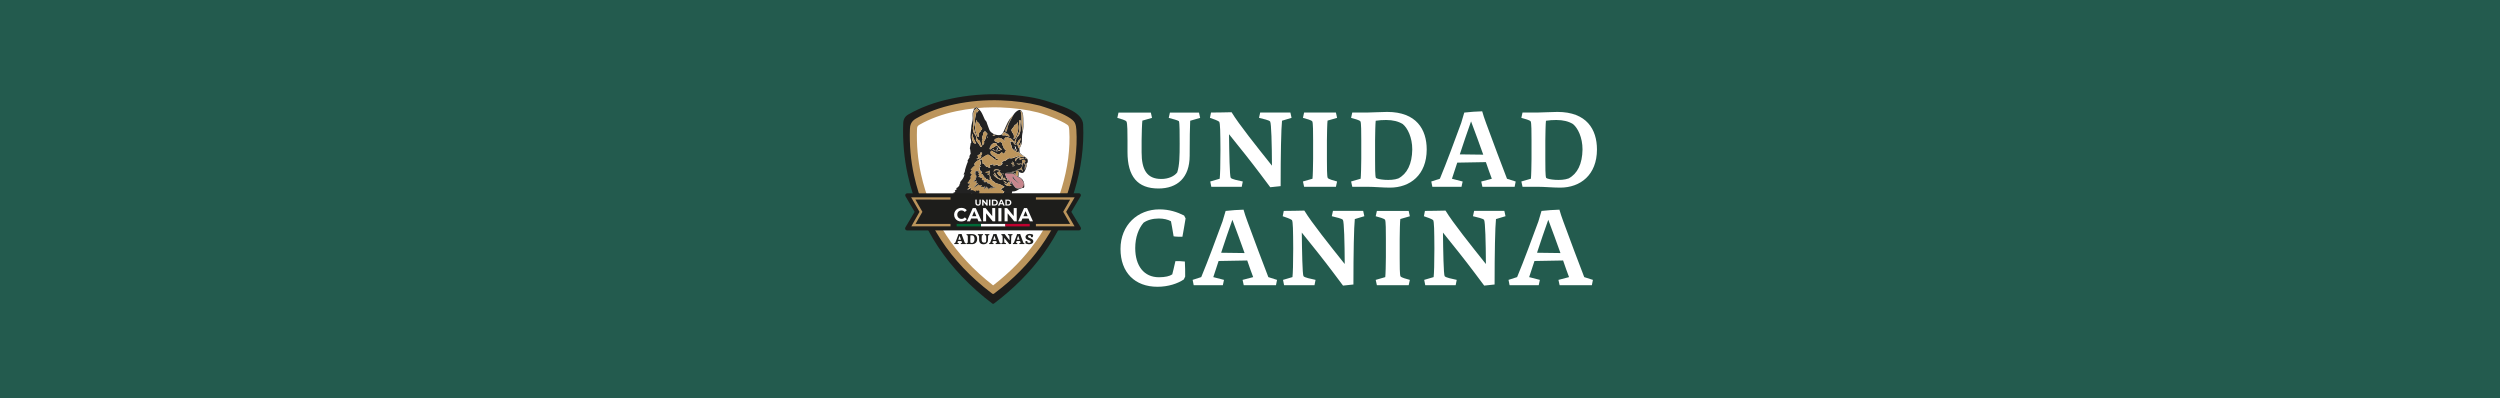 <svg xmlns="http://www.w3.org/2000/svg" xmlns:xlink="http://www.w3.org/1999/xlink" id="Capa_1" x="0px" y="0px" viewBox="0 0 1300 207" style="enable-background:new 0 0 1300 207;" xml:space="preserve"><style type="text/css">	.st0{fill:#235B4E;}	.st1{fill:#1D1D1B;}	.st2{fill:#FFFFFF;}	.st3{fill:#BC955C;}	.st4{fill-rule:evenodd;clip-rule:evenodd;fill:#C7868D;}	.st5{fill-rule:evenodd;clip-rule:evenodd;fill:#BC955C;}	.st6{fill-rule:evenodd;clip-rule:evenodd;fill:#222222;}	.st7{fill-rule:evenodd;clip-rule:evenodd;fill:#1D1D1B;}	.st8{fill-rule:evenodd;clip-rule:evenodd;fill:#A07D47;}	.st9{fill-rule:evenodd;clip-rule:evenodd;fill:#A37C3F;}	.st10{fill-rule:evenodd;clip-rule:evenodd;fill:#FFFFFF;}	.st11{fill-rule:evenodd;clip-rule:evenodd;fill:#1E1E1C;}	.st12{fill:#006937;}	.st13{fill:#C10230;}</style><g>	<rect x="-17" y="-4.16" class="st0" width="1334" height="215.06"></rect></g><g>	<g>		<g>			<g>				<path class="st1" d="M563.24,64.8c-0.28-6.12-9.08-9.02-15.5-11.14c-0.63-0.21-1.24-0.41-1.82-0.6     c-6.9-2.34-14.88-3.6-25.12-3.99c-8.85-0.33-17.7,0.43-26.29,2.25c-8.33,1.77-15.54,4.42-22.03,8.11     c-1.92,1.09-2.73,2.49-2.81,4.84c-0.32,9.14,0.47,18.09,2.35,26.59c3.02,13.65,8.34,26.26,15.82,37.5     c7.23,10.86,16.71,20.79,28.18,29.5c0.12,0.09,0.27,0.14,0.41,0.14c0.14,0,0.29-0.05,0.41-0.14     c10.22-7.69,18.88-16.41,25.76-25.93c7.1-9.83,12.53-20.84,16.12-32.7C562.23,87.63,563.75,76.04,563.24,64.8z"></path>			</g>			<g>				<path class="st2" d="M516.54,150.91c-20.25-15.38-33.82-34.98-39.33-59.88c-1.73-7.83-2.38-15.74-2.1-23.75     c0.06-1.72,0.55-2.89,2.22-3.84c6.16-3.5,12.71-5.75,19.63-7.22c7.77-1.65,15.59-2.3,23.49-2.01     c6.66,0.25,13.34,1.03,19.81,2.67c3.43,0.87,15.8,5.29,17.12,8.01c0.44,0.91,0.53,1.93,0.6,2.94c0.67,10.26-1.03,20.89-4,30.69     C547.42,120.15,534.59,137.33,516.54,150.91"></path>			</g>			<g>				<path class="st3" d="M516.42,152.18l-0.7-0.53c-21.03-15.97-34.41-36.34-39.76-60.55c-1.7-7.69-2.41-15.77-2.12-24.04     c0.06-1.62,0.44-3.47,2.81-4.82c5.88-3.34,12.41-5.75,19.96-7.35c7.77-1.65,15.77-2.33,23.77-2.03     c7.4,0.28,13.96,1.16,20.05,2.7c1.59,0.4,16.11,4.97,17.88,8.63c0.53,1.09,0.64,2.26,0.71,3.37c0.62,9.56-0.78,20.32-4.05,31.1     c-6.38,21.06-19.12,38.89-37.85,52.99L516.42,152.18z M516.72,55.12c-6.61,0-13.2,0.69-19.63,2.05     c-7.31,1.55-13.62,3.87-19.29,7.09c-1.18,0.67-1.58,1.37-1.63,2.87c-0.28,8.07,0.41,15.96,2.07,23.46     c5.25,23.72,17.74,42.92,38.2,58.67c18.19-13.88,30.07-30.66,36.32-51.27c3.19-10.52,4.55-20.99,3.95-30.28     c-0.06-0.91-0.14-1.79-0.49-2.51c-0.92-1.91-11.8-6.24-16.35-7.39c-5.93-1.5-12.33-2.36-19.57-2.63     C519.1,55.14,517.91,55.12,516.72,55.12"></path>				<path class="st3" d="M516.42,152.86c-0.15,0-0.29-0.05-0.41-0.14l-0.7-0.53c-21.16-16.07-34.62-36.58-40.01-60.95     c-1.71-7.74-2.43-15.89-2.14-24.21c0.06-1.71,0.47-3.86,3.15-5.38c5.94-3.38,12.54-5.8,20.16-7.42     c7.83-1.66,15.88-2.35,23.94-2.05c7.45,0.28,14.05,1.17,20.19,2.72c0.16,0.04,16.26,4.71,18.33,9c0.58,1.2,0.7,2.45,0.78,3.62     c0.63,9.64-0.78,20.48-4.07,31.34c-6.43,21.21-19.24,39.15-38.09,53.33l-0.7,0.53C516.71,152.81,516.56,152.86,516.42,152.86z      M516.71,53.47c-6.73,0-13.43,0.7-19.97,2.09c-7.48,1.59-13.95,3.97-19.77,7.27c-2.08,1.18-2.41,2.74-2.47,4.25     c-0.29,8.21,0.42,16.24,2.11,23.87c5.32,24.05,18.61,44.29,39.51,60.16l0.29,0.22l0.29-0.22     c18.61-14.01,31.27-31.72,37.61-52.64c3.24-10.71,4.63-21.38,4.02-30.86c-0.07-1.04-0.17-2.13-0.65-3.12     c-1.54-3.19-15.16-7.7-17.43-8.27c-6.05-1.53-12.56-2.4-19.91-2.68C519.14,53.49,517.92,53.47,516.71,53.47z M516.42,149.94     c-0.15,0-0.29-0.05-0.42-0.14c-20.59-15.85-33.16-35.17-38.44-59.06c-1.67-7.55-2.37-15.5-2.09-23.63     c0.06-1.75,0.58-2.65,1.98-3.44c5.73-3.26,12.11-5.6,19.49-7.17c7.62-1.62,15.5-2.29,23.37-2c7.28,0.27,13.73,1.14,19.71,2.65     c3.71,0.94,15.65,5.37,16.8,7.75c0.4,0.83,0.49,1.78,0.55,2.76c0.61,9.37-0.77,19.92-3.98,30.52     c-6.29,20.75-18.25,37.64-36.56,51.61C516.72,149.89,516.57,149.94,516.42,149.94z M516.72,55.8c-6.56,0-13.12,0.69-19.49,2.04     c-7.24,1.54-13.49,3.83-19.1,7.02c-0.98,0.56-1.24,1.03-1.29,2.3c-0.28,8.01,0.41,15.85,2.06,23.29     c5.18,23.4,17.45,42.37,37.53,57.95c17.84-13.73,29.51-30.3,35.66-50.61c3.16-10.44,4.52-20.83,3.92-30.04     c-0.05-0.84-0.13-1.65-0.42-2.26c-0.7-1.44-10.75-5.72-15.91-7.02c-5.89-1.49-12.24-2.34-19.42-2.61     C519.08,55.82,517.89,55.8,516.72,55.8z"></path>			</g>			<g>				<path class="st4" d="M524.42,89.86c0,0,1.27-0.07,1.39-0.03c0.11,0.03,0.86,0.44,1.08,0.51c0.22,0.07,0.98,0.38,1.41,0.74     c0.43,0.36,1,0.87,1.4,1.05c0.4,0.18,0.82,0.3,1.22,0.55c0.4,0.25,0.53,0.47,0.78,0.88c0.25,0.41,0.64,1.28,0.7,1.66     c0.06,0.38,0.21,1.11,0.12,1.61c-0.09,0.5-0.04,0.66-0.57,0.84c-0.53,0.18-1.38,0.03-1.6,0.24c-0.22,0.21-1.35,0.73-2.21,0.5     c-0.86-0.22-0.9-0.22-1.1-0.4c-0.2-0.18-0.37-0.37-0.42-0.67c-0.06-0.3,0.12,0.11-0.06-0.3c-0.18-0.42-0.26-0.56-0.46-0.67     c-0.2-0.11,1.27,0.74-0.2-0.11c-1.47-0.85-1.39-0.74-1.71-1.1c-0.33-0.37-0.45-0.52-0.69-0.7c-0.24-0.18,0.09,0.27-0.24-0.18     c-0.33-0.44-0.41-0.56-0.48-1.05c-0.06-0.5,0.47,0.9-0.28-0.95c-0.75-1.85-1.37-1.85-0.72-2.04c0.65-0.19,0.48-0.41,0.85-0.37     C522.99,89.9,524.42,89.86,524.42,89.86"></path>			</g>			<g>				<path class="st5" d="M530.85,85.85c0,0-0.77-0.31-0.51-0.84c0.26-0.53,0.33-1.46,0.44-1.64c0.11-0.18,0.31-0.65,0.89-0.68     c0.58-0.03,0.69-0.04,0.98,0.01c0.29,0.04,0.47,0.03,0.7,0.19c0.24,0.16,0.16-0.24,0.24,0.16c0.08,0.4-0.06,0.59-0.06,0.59     s0.09,0.04,0.15,0.21c0.07,0.17,0.1-0.24,0.07,0.17l-0.04,0.41l0.41,0.04c0,0-0.09,0.58-0.33,1.52     c-0.24,0.94-0.95,2.88-1.46,3.14c-0.51,0.26-0.45,0.31-0.91,0.34c-0.46,0.02-0.39,0.19-0.75-0.02l-0.36-0.21l-0.62-0.3     c0,0,0.04,0.61-0.04,1.31c-0.08,0.7-0.42,1.61-0.42,1.61s-0.19-0.1-1.23-0.87c-1.05-0.77-0.93-0.84-2.27-0.88     c-1.33-0.05-1.97-0.13-2.44-0.16c-0.46-0.03-0.85,0.33-0.7-0.08c0.15-0.41-0.59-0.26,0.14-0.64c0.73-0.38,0.07-0.87,2.24-1.33     c2.17-0.46,2.52-0.48,2.97-0.73C528.42,86.9,530.85,85.85,530.85,85.85"></path>			</g>			<g>				<path class="st5" d="M525.66,61.18c0,0,0.84-1.1,1.2-1.24l0.36-0.15l-3.55,8.89l-1.08-0.1l-0.28-1.06c0,0,1.3-3.22,2.01-4.34     C525.02,62.06,525.66,61.18,525.66,61.18"></path>			</g>			<g>				<path class="st2" d="M523.23,89.73c0-0.04,0-0.08,0-0.11c0.03-0.01,0.06-0.03,0.09-0.03c1.8,0.07,3.53-0.26,5.2-0.94     c0.28-0.11,0.65-0.02,0.97,0.02c0.09,0.01,0.23,0.18,0.23,0.27c-0.05,0.83-0.06,1.68-0.42,2.45c-0.05,0.12-0.22,0.18-0.4,0.31     c0.38,0.2,0.77,0.47,1.21,0.62c0.54,0.19,0.9,0.54,1.22,0.98c0.21,0.28,0.45,0.54,0.68,0.81c-0.35-1.32-1.35-1.95-2.49-2.34     c0.12-0.45,0.25-0.83,0.33-1.23c0.08-0.38,0.11-0.78,0.17-1.22c0.15,0.1,0.24,0.17,0.32,0.22c0.87,0.52,1.87,0.58,2.5-0.55     c0.65-1.17,1.02-2.42,1.28-3.75c-0.13,0.07-0.24,0.17-0.28,0.29c-0.27,0.76-0.53,1.53-0.8,2.29c-0.04,0.12-0.13,0.22-0.25,0.41     c0.06-0.57,0.17-1.03,0.15-1.49c-0.03-0.54,0.36-0.82,0.64-1.22c-1.04,0.17-1.14-0.59-1.38-1.24c-0.28,0.85-0.52,1.69-0.72,2.55     c-0.13,0.56-0.11,1.1,0.33,1.57c0.22,0.24,0.19,0.51,0.01,0.76c-0.03-0.06-0.04-0.12-0.08-0.16c-0.23-0.3-0.43-0.65-0.73-0.86     c-0.14-0.1-0.48,0.08-0.73,0.13c-0.07,0.02-0.14,0.04-0.21,0.05c-0.37,0.02-0.74,0.03-1.12,0.04c0-0.03,0-0.07,0-0.1     c1.69-0.3,2.87-1.61,2.53-2.8c-0.15-0.01-0.3-0.03-0.45-0.04c0.01-0.07,0-0.09,0.01-0.11c0.02-0.04,0.05-0.08,0.09-0.11     c0.42-0.44,0.6-0.93,0.39-1.54c-0.11-0.33,0.05-0.56,0.36-0.62c0.3-0.05,0.61-0.05,0.91-0.01c0.09,0.01,0.17,0.23,0.23,0.36     c0.03,0.06,0.01,0.15,0.01,0.22c0.18-0.03,0.32-0.05,0.47-0.07c0.01,0.03,0.03,0.07,0.04,0.1c-0.1,0.07-0.2,0.14-0.3,0.21     c-0.28,0.19-0.42,0.45-0.44,0.78c-0.02,0.33,0.13,0.52,0.4,0.52c0.58,0.01,1.18-0.46,1.24-1.03c0.09-0.79-0.03-1.55-0.71-2.06     c-0.83-0.62-1.67-1.22-2.53-1.81c-0.62-0.42-1.11-0.88-0.98-1.71c0.01-0.04,0-0.1-0.02-0.14c-0.29-0.69,0.06-1.29,0.27-1.89     c0.29-0.79,0.83-1.49,0.88-2.36c0.06-0.92,0.04-1.85,0.09-2.78c0.04-0.67,0.03-1.37,0.2-2.02c0.38-1.53,0.6-3.06,0.54-4.63     c-0.04-1.12-0.04-2.24-0.06-3.36c-0.02-1.14-0.06-2.27-0.65-3.3c-0.59-1.03-1.33-1.23-2.32-0.58c-0.96,0.63-1.76,1.43-2.3,2.46     c-0.66,1.24-1.32,2.49-1.97,3.73c-0.51,0.98-0.83,2.02-1.02,3.11c-0.09,0.52-0.31,1.01-0.48,1.51     c-0.11,0.32-0.34,0.26-0.49,0.09c-0.13-0.16-0.21-0.4-0.21-0.6c0-0.19,0.1-0.39,0.19-0.57c0.87-1.87,1.74-3.74,2.61-5.61     c0.06-0.14,0.12-0.28,0.17-0.42c-0.11,0.02-0.15,0.08-0.19,0.13c-1.06,1.5-1.9,3.11-2.6,4.8c-0.48,1.16-0.97,2.31-1.64,3.37     c-0.22,0.34-0.51,0.52-0.88,0.61c-1.16,0.29-2.27-0.01-3.37-0.33c-0.08-0.02-0.15-0.07-0.22-0.12     c-0.27-0.19-0.53-0.41-0.82-0.57c-0.79-0.43-1.27-1.09-1.57-1.92c-0.34-0.96-0.71-1.92-1.06-2.88c-0.11-0.3-0.16-0.62-0.28-0.92     c-0.09-0.21-0.23-0.39-0.37-0.57c-0.17-0.22-0.41-0.4-0.53-0.64c-0.39-0.82-0.72-1.66-1.11-2.48c-0.29-0.61-0.58-1.23-0.96-1.78     c-0.34-0.49-0.82-0.9-1.24-1.34c-0.2-0.21-0.39-0.42-0.61-0.6c-0.42-0.35-0.83-0.3-1.14,0.13c-0.05,0.06-0.12,0.12-0.19,0.15     c-0.35,0.14-0.5,0.42-0.55,0.77c-0.04,0.26-0.04,0.55-0.17,0.76c-0.47,0.71-0.42,1.48-0.37,2.28c0.05,0.82,0.09,1.65-0.02,2.45     c-0.11,0.88-0.47,1.73-0.58,2.61c-0.23,1.75-0.36,3.51-0.53,5.26c-0.08,0.84,0.02,1.65,0.29,2.46c0.15,0.46,0.07,0.98,0.1,1.5     c-0.15-0.01-0.23-0.02-0.23-0.02c-0.16,0.94-0.32,1.83-0.47,2.73c-0.01,0.07,0,0.15,0.02,0.22c0.05,0.19,0.14,0.37,0.17,0.56     c0.05,0.34,0.07,0.7,0.11,1.04c0.02,0.21,0.05,0.41,0.07,0.64c0.01,0,0.07,0.02,0.13,0.04c-0.13,0.31-0.23,0.6-0.37,0.88     c-0.14,0.3-0.32,0.58-0.48,0.88c0.15,0.09,0.27,0.16,0.33,0.2c-0.36,0.61-0.7,1.2-1.05,1.77c-0.17,0.28-0.3,0.54,0.1,0.66     c-0.27,0.65-0.61,1.25-0.77,1.9c-0.26,1.07-0.78,2.07-0.86,3.2c-0.02,0.33-0.24,0.64-0.38,0.96c-0.1,0.23-0.2,0.47-0.33,0.77     c0.21-0.07,0.33-0.11,0.48-0.16c0,0.1,0,0.17-0.01,0.23c-0.15,0.77-0.43,1.49-0.9,2.12c-0.4,0.54-0.82,1.06-1.22,1.59     c-0.07,0.09-0.13,0.26-0.09,0.33c0.15,0.29,0.04,0.48-0.17,0.66c-0.1,0.09-0.22,0.14-0.34,0.21c0.04,0.04,0.07,0.07,0.11,0.11     c0.08,0.03,0.16,0.07,0.26,0.11c-0.52,0.77-0.96,1.57-1.97,1.83c0.1,0.12,0.15,0.21,0.22,0.26c0.25,0.19,0.18,0.31-0.05,0.44     c-0.21,0.12-0.39,0.27-0.6,0.39c-0.25,0.14-0.32,0.29-0.09,0.52c0.21,0.21,0.14,0.37-0.13,0.47c-0.34,0.14-0.68,0.3-1.02,0.45     c0,0.03,0.01,0.06,0.01,0.09c0.25,0.06,0.51,0.13,0.76,0.19c0,0.02,0,0.04,0,0.06c-0.58,0.16-1.16,0.32-1.74,0.48     c0,0.05-0.01,0.1-0.01,0.14c0.91,0.37,1.82,0.74,2.73,1.12c-0.2,0.14-0.42,0.29-0.64,0.44c0,0.05,0,0.09,0,0.14     c0.64,0.18,1.28,0.36,1.93,0.54c0,0.04,0,0.08,0,0.12c-0.52,0.19-1.04,0.38-1.56,0.57c0.01,0.04,0.02,0.08,0.03,0.12     c0.98,0.3,2,0.06,3.08,0.12c-0.83,0.87-1.97,0.96-2.86,1.59c0.85,0.62,1.8,0.9,2.86,1.17c-0.07,0.13-0.19,0.18-0.29,0.27     c-0.27,0.25-0.25,0.35,0.09,0.5c0.18,0.08,0.38,0.14,0.57,0.2c0.22,0.06,0.45,0.1,0.73,0.16c-0.17,0.44-0.32,0.83-0.49,1.26     c1.12-0.02,2.11-0.32,3.15-0.65c-0.12,0.47,0.19,0.55,0.49,0.59c0.2,0.03,0.41,0.03,0.61,0c0.54-0.07,1.06-0.08,1.35,0.48     c0.21-0.06,0.38-0.1,0.63-0.17c-0.2,0.6-0.37,1.09-0.56,1.64c1.16-0.29,2.16-0.72,3.06-1.53c-0.03,0.91-0.53,1.67-0.46,2.6     c0.49-0.22,0.92-0.42,1.45-0.66c-0.07,0.41-0.11,0.7-0.17,1.02c0.84-0.09,1.5-0.52,2.23-0.87c0.1,0.33,0.19,0.61,0.28,0.93     c0.35-0.31,0.26-0.87,0.71-1.1c0.13,0.36,0.23,0.71,0.38,1.03c0.14,0.32,0.32,0.62,0.5,0.97c0.61-0.74,0.87-1.57,1.1-2.4     c0.04-0.01,0.09-0.01,0.13-0.01c0.46,1.51,0.91,3.02,1.37,4.52c0.03-0.01,0.06-0.01,0.1-0.02c0.08-0.49,0.16-0.99,0.24-1.48     c0.52,0.68,0.52,1.49,0.77,2.33c0.25-0.46,0.08-0.99,0.5-1.33c0.11,0.64,0.22,1.23,0.32,1.82c0.04,0,0.09,0,0.13,0.01     c0.15-0.71,0.3-1.41,0.45-2.12c0.42,1.14,0.78,2.27,1.37,3.31c0.1-0.85,0.15-1.69,0.21-2.52c0.06-0.77,0.28-1.47,0.93-1.99     c0.29,0.3,0.57,0.28,0.84-0.06c0.28,0.51,0.54,0.97,0.8,1.43c0.04-0.02,0.07-0.03,0.11-0.05c-0.06-0.35-0.13-0.7-0.17-1.05     c-0.04-0.36-0.09-0.73,0.16-1.06c0.3,0.21,0.59,0.42,0.88,0.62c0.03-0.03,0.05-0.05,0.08-0.08c-0.47-0.94-0.77-1.92-0.8-2.98     c0.18,0.25,0.36,0.5,0.59,0.82c0.05-0.65,0.1-1.2,0.15-1.74c0.04-0.01,0.07-0.02,0.11-0.03c0.22,0.19,0.45,0.39,0.67,0.58     c0.02-0.02,0.05-0.03,0.07-0.05c-0.16-0.52-0.32-1.04-0.51-1.65c0.57,0.32,1,0.68,1.61,0.77c-0.04-0.11-0.06-0.17-0.08-0.22     c-0.41-0.92-0.82-1.85-1.24-2.77c-0.12-0.26-0.14-0.47,0.17-0.57c-0.13-0.34-0.25-0.66-0.37-0.97c0.03-0.02,0.07-0.04,0.1-0.05     c0.34,0.19,0.56,0.59,1.08,0.57c-0.28-0.52-0.79-0.88-0.8-1.53c0.16,0.08,0.3,0.14,0.43,0.2c-0.02-0.5-0.05-0.95-0.07-1.45     c0.23,0.05,0.41,0.09,0.59,0.13c0.04-0.02,0.07-0.03,0.11-0.05c-0.75-1.07-0.32-2.14-0.12-3.21c0.02-0.01,0.04-0.03,0.06-0.03     c0.07-0.01,0.14-0.01,0.22-0.01c1.1,0.04,2.05-0.31,2.92-0.97c0.34-0.26,0.8-0.39,1.22-0.54c0.29-0.1,0.59-0.14,0.89-0.2     c-0.57-0.14-0.77-0.12-1.31,0.08c-1.21,0.43-2.14,0.11-2.85-0.96c-0.12-0.18-0.23-0.37-0.38-0.52     c-0.22-0.22-0.46-0.33-0.54-0.75c-0.1-0.54-0.52-1.02-0.8-1.52c-0.03,0.01-0.07,0.02-0.1,0.03c0.13,0.45,0.26,0.9,0.39,1.35     c-0.56,0.07-0.79-0.08-0.9-0.63c-0.04-0.21-0.02-0.43-0.05-0.64c-0.03-0.18-0.1-0.35-0.15-0.52c-0.03,0.01-0.07,0.02-0.1,0.03     c0.02,0.12,0.04,0.24,0.08,0.41c-0.22-0.04-0.38-0.07-0.6-0.12c0.11-0.19,0.18-0.32,0.26-0.46c-0.56-0.49-1.11-0.99-1.67-1.48     c0.02-0.02,0.05-0.05,0.07-0.07c0.07,0.03,0.15,0.05,0.26,0.09c-0.07-0.12-0.11-0.19-0.15-0.27c-0.15-0.35-0.18-0.74-0.51-1.03     c-0.08-0.07-0.05-0.39,0.04-0.51c0.09-0.13,0.32-0.22,0.48-0.22c0.36,0,0.73,0.11,1.09,0.11c0.59,0,1.18-0.06,1.77-0.05     c0.3,0,0.62,0.04,0.89,0.16c0.4,0.17,0.77,0.42,1.14,0.64c0.18,0.11,0.35,0.25,0.52,0.37c0.05,0.04,0.12,0.06,0.18,0.09     c-0.42-0.45-0.93-0.8-1.35-1.22c-0.6-0.6-1.26-0.69-2.06-0.56C524.63,89.77,523.93,89.71,523.23,89.73 M526.36,91.77     c0.15,0.62,0.46,1.17,0.93,1.6c0.54,0.5,1.14,0.93,1.72,1.4c0.25,0.2,0.51,0.4,0.76,0.59c0.02-0.02,0.05-0.05,0.07-0.07     c-1.17-1.1-2.56-2.02-3.1-3.66c-0.03,0.02-0.06,0.04-0.09,0.06c0.01,0.13,0.01,0.25,0.02,0.46     C526.53,91.98,526.45,91.87,526.36,91.77 M526.75,89.48c0.3,0.24,0.54,0.46,0.82,0.64c0.15,0.09,0.44,0.2,0.5,0.14     c0.13-0.13,0.15-0.37,0.21-0.56c0.04-0.12,0.05-0.25,0.08-0.37c-0.26-0.46-0.62-0.16-0.96-0.06     C527.21,89.32,527.02,89.39,526.75,89.48 M531.74,97.77c0.57-0.02,0.86-0.24,0.88-0.75c0.03-0.5-0.02-1.01-0.06-1.52     c-0.01-0.16-0.08-0.32-0.13-0.48c-0.03,0-0.07,0.01-0.1,0.01C532.46,96.01,532.87,97.06,531.74,97.77"></path>			</g>			<g>				<path class="st6" d="M523.23,89.73c0.69-0.01,1.4,0.05,2.08-0.06c0.8-0.13,1.47-0.04,2.06,0.56c0.42,0.43,0.93,0.78,1.35,1.22     c-0.06-0.03-0.12-0.06-0.18-0.09c-0.18-0.12-0.34-0.26-0.52-0.37c-0.37-0.23-0.74-0.47-1.14-0.64     c-0.27-0.11-0.59-0.15-0.89-0.16c-0.59-0.01-1.18,0.06-1.77,0.05c-0.36,0-0.73-0.11-1.09-0.11c-0.17,0-0.39,0.09-0.48,0.22     c-0.09,0.13-0.12,0.44-0.04,0.51c0.32,0.28,0.35,0.68,0.51,1.03c0.03,0.08,0.08,0.15,0.15,0.27c-0.11-0.04-0.19-0.07-0.26-0.09     c-0.02,0.03-0.05,0.05-0.07,0.07c0.56,0.5,1.11,0.99,1.67,1.48c-0.08,0.13-0.15,0.27-0.26,0.46c0.22,0.04,0.38,0.07,0.6,0.12     c-0.03-0.17-0.05-0.29-0.08-0.41c0.03-0.01,0.07-0.02,0.1-0.03c0.05,0.17,0.12,0.35,0.15,0.52c0.03,0.21,0.01,0.43,0.05,0.64     c0.1,0.54,0.34,0.7,0.9,0.63c-0.13-0.45-0.26-0.9-0.39-1.35c0.03-0.01,0.07-0.02,0.1-0.03c0.28,0.51,0.7,0.98,0.8,1.52     c0.08,0.42,0.31,0.53,0.54,0.75c0.15,0.15,0.26,0.34,0.38,0.52c0.72,1.07,1.64,1.34,2.85,0.91c0.55-0.2,0.56-0.22,1.13-0.08     c-0.3,0.06-0.42,0.14-0.71,0.24c-0.42,0.15-0.88,0.28-1.22,0.54c-0.87,0.66-1.82,1.02-2.92,0.97c-0.07,0-0.14,0-0.22,0.01     c-0.02,0-0.04,0.02-0.06,0.03c-0.2,1.07-0.63,2.15,0.12,3.21c-0.03,0.02-0.07,0.03-0.11,0.05c-0.18-0.04-0.37-0.08-0.59-0.13     c0.02,0.5,0.05,0.96,0.07,1.45c-0.13-0.06-0.26-0.13-0.43-0.2c0.01,0.65,0.52,1.01,0.8,1.53c-0.51,0.02-0.74-0.38-1.08-0.57     c-0.03,0.02-0.07,0.04-0.1,0.05c0.12,0.32,0.24,0.63,0.37,0.97c-0.31,0.1-0.29,0.31-0.17,0.57c0.42,0.92,0.83,1.85,1.24,2.77     c0.02,0.05,0.04,0.11,0.08,0.22c-0.61-0.09-1.04-0.45-1.61-0.77c0.19,0.61,0.35,1.13,0.51,1.65c-0.02,0.02-0.05,0.03-0.07,0.05     c-0.22-0.19-0.45-0.39-0.67-0.58c-0.04,0.01-0.07,0.02-0.11,0.03c-0.05,0.54-0.09,1.09-0.15,1.74     c-0.23-0.32-0.41-0.57-0.59-0.82c0.03,1.06,0.33,2.05,0.8,2.98c-0.03,0.03-0.05,0.05-0.08,0.08c-0.29-0.2-0.57-0.41-0.88-0.62     c-0.25,0.32-0.21,0.69-0.16,1.06c0.04,0.35,0.11,0.7,0.17,1.05c-0.04,0.02-0.07,0.03-0.11,0.05c-0.26-0.46-0.52-0.92-0.8-1.43     c-0.27,0.34-0.55,0.36-0.84,0.06c-0.65,0.52-0.87,1.22-0.93,1.99c-0.06,0.84-0.11,1.68-0.21,2.52     c-0.59-1.05-0.95-2.18-1.37-3.31c-0.15,0.71-0.3,1.41-0.45,2.12c-0.04,0-0.09,0-0.13,0c-0.11-0.59-0.21-1.17-0.32-1.82     c-0.42,0.34-0.25,0.86-0.5,1.33c-0.25-0.83-0.26-1.65-0.77-2.33c-0.08,0.49-0.16,0.99-0.24,1.48c-0.03,0.01-0.06,0.01-0.1,0.02     c-0.46-1.51-0.91-3.02-1.37-4.52c-0.04,0-0.09,0.01-0.13,0.01c-0.24,0.83-0.49,1.66-1.1,2.4c-0.18-0.35-0.36-0.65-0.5-0.97     c-0.14-0.33-0.25-0.67-0.38-1.03c-0.44,0.23-0.36,0.79-0.7,1.1c-0.1-0.32-0.18-0.6-0.28-0.93c-0.73,0.35-1.39,0.78-2.23,0.87     c0.05-0.32,0.1-0.61,0.17-1.02c-0.53,0.24-0.96,0.43-1.45,0.66c-0.07-0.93,0.43-1.69,0.46-2.6c-0.89,0.81-1.9,1.24-3.06,1.53     c0.19-0.55,0.35-1.05,0.55-1.64c-0.25,0.07-0.42,0.11-0.63,0.17c-0.29-0.55-0.81-0.55-1.35-0.48c-0.2,0.03-0.41,0.03-0.61,0     c-0.31-0.05-0.61-0.12-0.49-0.59c-1.04,0.33-2.04,0.62-3.15,0.65c0.17-0.44,0.32-0.83,0.49-1.26c-0.27-0.06-0.5-0.1-0.73-0.16     c-0.2-0.05-0.39-0.11-0.57-0.2c-0.34-0.15-0.36-0.25-0.09-0.5c0.09-0.09,0.22-0.14,0.29-0.27c-1.06-0.27-2-0.55-2.86-1.17     c0.89-0.63,2.04-0.73,2.86-1.59c-1.08-0.05-2.1,0.18-3.08-0.12c-0.01-0.04-0.02-0.08-0.03-0.12c0.52-0.19,1.04-0.38,1.56-0.57     c0-0.04,0-0.08,0-0.12c-0.64-0.18-1.28-0.36-1.92-0.54c0-0.05,0-0.09,0-0.14c0.22-0.15,0.44-0.3,0.64-0.44     c-0.92-0.38-1.83-0.75-2.73-1.12c0-0.05,0.01-0.1,0.01-0.14c0.58-0.16,1.16-0.32,1.74-0.48c0-0.02,0-0.04,0-0.06     c-0.26-0.06-0.51-0.12-0.76-0.19c0-0.03-0.01-0.06-0.01-0.09c0.34-0.15,0.68-0.31,1.02-0.45c0.26-0.11,0.34-0.26,0.13-0.47     c-0.23-0.23-0.16-0.38,0.09-0.52c0.21-0.12,0.39-0.27,0.6-0.39c0.23-0.13,0.31-0.26,0.05-0.44c-0.07-0.05-0.12-0.14-0.22-0.26     c1.01-0.26,1.45-1.06,1.97-1.83c-0.1-0.04-0.18-0.08-0.26-0.11c-0.03-0.04-0.07-0.07-0.11-0.11c0.11-0.07,0.24-0.13,0.34-0.21     c0.21-0.18,0.31-0.37,0.17-0.66c-0.04-0.08,0.02-0.25,0.09-0.33c0.4-0.54,0.82-1.05,1.22-1.59c0.47-0.63,0.75-1.35,0.9-2.12     c0.01-0.06,0.01-0.13,0.01-0.23c-0.15,0.05-0.27,0.09-0.48,0.16c0.13-0.3,0.23-0.53,0.33-0.77c0.13-0.32,0.35-0.63,0.38-0.96     c0.08-1.13,0.61-2.13,0.86-3.2c0.16-0.65,0.5-1.25,0.77-1.9c-0.4-0.12-0.27-0.38-0.1-0.66c0.35-0.58,0.69-1.16,1.05-1.77     c-0.06-0.04-0.18-0.11-0.33-0.2c0.16-0.3,0.34-0.58,0.48-0.88c0.13-0.27,0.24-0.56,0.37-0.88c-0.07-0.02-0.13-0.04-0.13-0.04     c-0.03-0.22-0.05-0.43-0.07-0.64c-0.04-0.35-0.05-0.7-0.11-1.04c-0.03-0.19-0.12-0.37-0.17-0.56c-0.02-0.07-0.04-0.15-0.02-0.22     c0.15-0.9,0.3-1.79,0.47-2.73c0,0,0.09,0.01,0.23,0.02c-0.03-0.52,0.05-1.04-0.1-1.5c-0.27-0.81-0.37-1.62-0.29-2.46     c0.17-1.76,0.31-3.51,0.53-5.26c0.11-0.88,0.47-1.73,0.58-2.61c0.1-0.81,0.07-1.64,0.02-2.45c-0.05-0.8-0.09-1.56,0.38-2.28     c0.13-0.2,0.13-0.5,0.17-0.76c0.06-0.35,0.2-0.63,0.55-0.77c0.07-0.03,0.14-0.08,0.19-0.15c0.32-0.42,0.72-0.48,1.14-0.13     c0.22,0.18,0.42,0.39,0.61,0.6c0.42,0.44,0.89,0.85,1.24,1.34c0.38,0.55,0.68,1.17,0.96,1.78c0.39,0.82,0.72,1.66,1.11,2.48     c0.12,0.24,0.36,0.42,0.53,0.64c0.14,0.18,0.28,0.36,0.37,0.57c0.12,0.3,0.17,0.62,0.28,0.92c0.35,0.96,0.72,1.92,1.06,2.88     c0.3,0.83,0.78,1.49,1.57,1.92c0.29,0.16,0.55,0.38,0.82,0.57c0.07,0.05,0.14,0.1,0.22,0.12c1.1,0.32,2.21,0.62,3.37,0.33     c0.37-0.09,0.66-0.27,0.88-0.61c0.68-1.06,1.16-2.21,1.64-3.37c0.7-1.69,1.54-3.3,2.6-4.8c0.04-0.06,0.08-0.11,0.19-0.14     c-0.06,0.14-0.11,0.28-0.17,0.42c-0.87,1.87-1.74,3.74-2.61,5.6c-0.08,0.18-0.19,0.38-0.19,0.57c0.01,0.21,0.08,0.45,0.21,0.6     c0.14,0.17,0.38,0.23,0.49-0.09c0.17-0.5,0.39-1,0.48-1.51c0.19-1.09,0.51-2.13,1.02-3.11c0.65-1.25,1.3-2.49,1.97-3.73     c0.55-1.02,1.34-1.83,2.3-2.46c0.99-0.65,1.73-0.45,2.32,0.58c0.58,1.03,0.63,2.16,0.65,3.3c0.02,1.12,0.01,2.24,0.06,3.36     c0.06,1.57-0.15,3.11-0.54,4.63c-0.16,0.65-0.16,1.34-0.2,2.02c-0.05,0.93-0.03,1.85-0.09,2.78c-0.06,0.87-0.6,1.57-0.88,2.36     c-0.22,0.6-0.57,1.2-0.28,1.89c0.02,0.04,0.03,0.1,0.02,0.14c-0.13,0.83,0.36,1.29,0.98,1.71c0.86,0.58,1.7,1.18,2.53,1.81     c0.68,0.52,0.81,1.27,0.71,2.06c-0.07,0.57-0.67,1.04-1.25,1.03c-0.26,0-0.41-0.2-0.4-0.52c0.02-0.33,0.16-0.59,0.44-0.78     c0.1-0.07,0.2-0.14,0.3-0.21c-0.01-0.03-0.03-0.07-0.04-0.1c-0.15,0.02-0.3,0.05-0.47,0.07c0-0.07,0.02-0.15-0.01-0.22     c-0.06-0.13-0.14-0.35-0.23-0.36c-0.3-0.04-0.61-0.04-0.91,0.01c-0.31,0.06-0.47,0.29-0.36,0.61c0.21,0.6,0.03,1.1-0.39,1.54     c-0.03,0.03-0.06,0.07-0.09,0.11c-0.01,0.02-0.01,0.05-0.01,0.11c0.15,0.01,0.3,0.03,0.45,0.04c0.34,1.19-0.84,2.5-2.53,2.8     c0,0.03,0,0.07,0,0.1c0.37-0.01,0.74-0.03,1.11-0.04c0.07,0,0.14-0.03,0.21-0.05c0.25-0.05,0.59-0.23,0.73-0.13     c0.3,0.21,0.49,0.56,0.73,0.86c0.04,0.05,0.05,0.1,0.08,0.16c0.18-0.25,0.21-0.52-0.01-0.76c-0.44-0.47-0.46-1.01-0.33-1.57     c0.2-0.85,0.44-1.7,0.72-2.55c0.25,0.66,0.35,1.42,1.38,1.24c-0.28,0.4-0.67,0.68-0.64,1.22c0.03,0.45-0.09,0.92-0.15,1.49     c0.12-0.19,0.21-0.29,0.25-0.41c0.27-0.76,0.52-1.53,0.8-2.29c0.04-0.12,0.15-0.22,0.28-0.29c-0.25,1.32-0.62,2.58-1.28,3.75     c-0.63,1.13-1.63,1.07-2.5,0.55c-0.09-0.05-0.17-0.12-0.32-0.22c-0.06,0.44-0.09,0.83-0.17,1.22c-0.08,0.39-0.21,0.78-0.33,1.23     c1.15,0.39,2.96,1.85,2.88,3.47c0.02-0.35-0.86-1.66-1.07-1.94c-0.32-0.44-0.69-0.79-1.22-0.98c-0.43-0.15-0.82-0.42-1.21-0.62     c0.18-0.14,0.35-0.2,0.4-0.31c0.36-0.77,0.37-1.62,0.42-2.45c0.01-0.09-0.14-0.26-0.23-0.27c-0.32-0.04-0.69-0.13-0.97-0.02     c-1.67,0.68-3.4,1.01-5.2,0.94c-0.03,0-0.06,0.02-0.09,0.03C523.23,89.65,523.23,89.69,523.23,89.73 M520.67,109.2     c0.66,0.19,1.22,0.61,1.96,0.52c-0.06-0.26-0.11-0.48-0.16-0.71c-0.08-0.37-0.03-0.43,0.34-0.38c0.28,0.04,0.57,0.08,0.89,0.12     c-0.11-0.66-0.2-1.22-0.3-1.82c-0.01,0,0.03-0.03,0.07-0.05c0.45-0.2,0.46-0.2,0.2-0.63c-0.05-0.08-0.09-0.17-0.15-0.24     c-0.16-0.2-0.36-0.29-0.62-0.21c0.01,0.11,0.02,0.2,0.03,0.3c-0.9-0.18-2.09-0.66-2.35-1.15c0.27-0.14,0.53-0.23,0.83-0.05     c0.15,0.09,0.37,0.14,0.55,0.11c0.46-0.08,0.91-0.2,1.39-0.32c-0.11-0.16-0.2-0.28-0.3-0.4c0.28-0.09,0.54-0.17,0.86-0.28     c-0.2-0.12-0.3-0.18-0.45-0.28c0.16-0.1,0.27-0.16,0.37-0.24c0.1-0.08,0.18-0.19,0.32-0.34c-0.23-0.01-0.36-0.02-0.6-0.03     c0.19-0.18,0.33-0.28,0.43-0.42c0.07-0.09,0.14-0.25,0.12-0.35c-0.09-0.33-0.77-0.65-1.17-0.53c0.18,0.17,0.34,0.32,0.58,0.55     c-0.54-0.04-0.97-0.07-1.4-0.1c-0.01,0.04-0.02,0.07-0.03,0.1c0.14,0.12,0.29,0.24,0.45,0.37c-1.26,0.19-2.82-0.34-3.17-1.02     c0.59-0.24,1.2-0.43,1.76-0.73c0.61-0.32,0.98-0.84,1.11-1.58c-0.31-0.05-0.59-0.09-0.91-0.14c0.07-0.13,0.12-0.2,0.15-0.26     c-0.39-0.19-0.76-0.37-1.12-0.55c0.69-0.45,1.32-0.86,2.02-1.32c-0.48-0.28-0.89-0.53-1.32-0.75c-0.34-0.19-0.69-0.39-1.06-0.51     c-0.69-0.23-1.4-0.39-2.11-0.6c-0.11-0.03-0.21-0.11-0.29-0.18c-0.24-0.21-0.46-0.45-0.7-0.65c-0.07-0.06-0.2-0.04-0.31-0.05     c-0.01-0.07-0.03-0.15-0.05-0.24c-0.08,0.03-0.15,0.06-0.19,0.07c-0.15-0.16-0.3-0.32-0.4-0.43c-0.07-0.22-0.12-0.39-0.14-0.48     c-0.22-0.18-0.45-0.29-0.52-0.46c-0.16-0.4-0.24-0.83-0.36-1.25c-0.06-0.19-0.14-0.37-0.2-0.55c-0.07,0.01-0.15,0.03-0.22,0.04     c0.51,0.65,0.11,1.34,0.21,2.01c0,0.01,0,0.03,0.01,0.03c0.18,0.31,0.06,0.56-0.14,0.82c-0.26-0.18-0.52-0.35-0.78-0.53     c0.03-0.04,0.06-0.07,0.09-0.1c-0.08,0.08-0.15,0.16-0.24,0.25c-0.1-0.21-0.18-0.39-0.29-0.64c-0.11,0.21-0.17,0.34-0.25,0.49     c-0.23-0.33-0.44-0.64-0.7-1c-0.16,0.01-0.41,0.02-0.72,0.04c0.07-0.12,0.09-0.17,0.11-0.2c0.24-0.36,0.21-0.4-0.22-0.47     c-0.16-0.03-0.31-0.1-0.49-0.17c0.16-0.21,0.27-0.36,0.41-0.54c-0.21-0.07-0.38-0.13-0.56-0.19c0.04-0.11,0.07-0.2,0.09-0.26     c-0.34-0.12-0.66-0.23-1.05-0.37c0.33-0.19,0.56-0.31,0.78-0.44c-0.01-0.04-0.02-0.08-0.03-0.11c-0.18-0.06-0.37-0.11-0.57-0.18     c0.11-0.19,0.21-0.35,0.31-0.52c-0.29-0.12-0.56-0.22-0.81-0.35c-0.31-0.15-0.33-0.32-0.12-0.58c0.05-0.07,0.12-0.18,0.1-0.23     c-0.12-0.28-0.26-0.54-0.4-0.82c0.27-0.15,0.57-0.33,0.88-0.51c-0.01-0.06-0.03-0.12-0.05-0.18c-0.28-0.01-0.56-0.01-0.95-0.02     c0.33-0.25,0.58-0.45,0.84-0.65c-0.08-0.04-0.15-0.08-0.22-0.12c0.15-0.16,0.29-0.31,0.46-0.48c-0.16-0.06-0.24-0.09-0.36-0.14     c0.11-0.12,0.2-0.21,0.34-0.36c-0.45,0-0.15-0.22-0.15-0.35c-0.13-0.03-0.24-0.04-0.38-0.07c0.15-0.14,0.25-0.24,0.39-0.37     c-0.23-0.05-0.4-0.09-0.64-0.14c0.2-0.13,0.34-0.22,0.47-0.3c-0.07-0.1-0.12-0.17-0.18-0.25c0.29-0.1,0.55-0.19,0.84-0.28     c-0.01,0.11-0.02,0.18-0.04,0.29c0.15-0.02,0.27-0.04,0.45-0.06c-0.09,0.16-0.16,0.29-0.24,0.42c0.11,0.05,0.2,0.1,0.32,0.15     c-0.09,0.18-0.18,0.34-0.27,0.52c0.12,0.03,0.21,0.05,0.37,0.09c-0.13,0.24-0.24,0.43-0.4,0.7c0.28,0.01,0.49,0.02,0.71,0.03     c-0.02,0.1-0.03,0.2-0.05,0.33c0.23-0.03,0.43-0.06,0.67-0.09c-0.06,0.23-0.1,0.4-0.14,0.54c0.16,0.11,0.28,0.21,0.44,0.32     c0.06-0.02,0.16-0.06,0.3-0.11c-0.02,0.2-0.04,0.38-0.04,0.44c0.17,0.17,0.28,0.27,0.41,0.39c0.11-0.09,0.25-0.2,0.4-0.32     c0.16,0.2,0.3,0.4,0.47,0.57c0.06,0.06,0.2,0.08,0.29,0.07c0.2-0.04,0.34-0.01,0.46,0.17c0.04,0.06,0.15,0.07,0.24,0.11     c0.03-0.07,0.08-0.15,0.07-0.22c-0.03-0.17-0.18-0.37-0.12-0.51c0.11-0.28-0.08-0.51-0.05-0.77c0.75-0.22,1.5-0.45,2.26-0.68     c-0.13,0.18-0.29,0.29-0.43,0.43c-0.17,0.19-0.11,0.37,0.14,0.41c0.13,0.02,0.26,0,0.39-0.03c0.6-0.14,1.2-0.3,1.8-0.45     c-0.04,0.06-0.08,0.12-0.17,0.26c0.18-0.09,0.28-0.14,0.38-0.19c0.02,0.02,0.03,0.04,0.05,0.06c-0.11,0.11-0.22,0.22-0.37,0.36     c0.11,0,0.16-0.01,0.23-0.01c-0.04,0.09-0.07,0.15-0.12,0.27c0.52-0.12,0.98-0.25,1.44-0.32c0.58-0.08,0.69-0.65,1.05-0.92     c-0.05-0.09-0.1-0.17-0.14-0.25c-0.09,0.07-0.19,0.14-0.28,0.2c-0.07-0.08-0.14-0.14-0.23-0.24c0.47-0.44,0.92-0.87,1.38-1.3     c0.02,0.02,0.04,0.04,0.06,0.07c-0.03,0.08-0.06,0.16-0.08,0.22c0.28-0.09,0.57-0.14,0.8-0.27c0.33-0.2,0.62-0.48,0.93-0.71     c0.24-0.18,0.49-0.33,0.74-0.49c0.02-0.01,0.06-0.03,0.06-0.03c0.18,0.22,0.25-0.07,0.39-0.09c0,0.06,0,0.12,0,0.13     c0.22,0.01,0.42,0.01,0.62,0.02c0.19,0,0.38,0.01,0.65,0.01c0.01-0.01,0.09-0.09,0.17-0.17c0.02,0.03,0.03,0.07,0.05,0.1     c0.1-0.04,0.19-0.08,0.29-0.11c0.46-0.16,0.92-0.31,1.37-0.47c0.47-0.17,0.93-0.38,1.41-0.5c0.3-0.08,0.63-0.05,0.83-0.06     c-0.63,0.36-1.34,0.74-2.02,1.17c-0.21,0.13-0.38,0.36-0.48,0.59c-0.17,0.4,0.04,0.86,0.43,1.01c-0.14-0.97,0.49-1.41,1.22-1.77     c0.76-0.37,1.57-0.56,2.42-0.49c0.22,0.02,0.44,0,0.66,0c-0.07-0.14-0.15-0.21-0.25-0.27c-0.65-0.43-1.29-0.86-1.94-1.28     c-0.24-0.15-0.37-0.33-0.42-0.62c-0.04-0.25-0.23-0.47-0.35-0.71c-0.04,0.01-0.07,0.03-0.11,0.05c0.01,0.19,0.02,0.39,0.03,0.65     c-0.5-0.24-0.95-0.46-1.42-0.69c0.75-0.81,0.85-1.09,0.56-1.5c-0.11,0.29-0.2,0.59-0.34,0.86c-0.23,0.43-0.53,0.5-0.91,0.2     c-0.35-0.28-0.68-0.6-0.99-0.93c-0.29-0.31-0.43-0.7-0.44-1.14c0-0.2-0.06-0.4-0.14-0.58c-0.14-0.35-0.34-0.69-0.45-1.05     c-0.09-0.27-0.1-0.58-0.09-0.87c0-0.22,0.19-0.32,0.39-0.24c0.58,0.23,1.14,0.49,1.79,0.77c-0.22,0.22-0.34,0.35-0.47,0.48     c0.39,0.19,0.75,0.38,1.13,0.57c0-0.06,0.03-0.12,0.01-0.15c-0.12-0.17-0.3-0.32-0.37-0.51c-0.28-0.82-0.96-1.34-1.47-1.98     c-0.61-0.78-1.57-1.03-2.5-1.28c-0.1-0.03-0.28-0.03-0.31,0.02c-0.22,0.36-0.44,0.18-0.62,0.04c-0.57,0.23-0.72,0.63-0.58,1.17     c0.03,0.13,0.07,0.25,0.11,0.38c0.06,0.2,0.11,0.4,0.17,0.6c-0.03,0.01-0.06,0.02-0.09,0.03c-0.06-0.14-0.09-0.29-0.17-0.4     c-0.1-0.14-0.22-0.27-0.35-0.38c-0.09-0.07-0.26-0.08-0.3-0.17c-0.15-0.31-0.41-0.34-0.7-0.33c-0.07-0.1-0.14-0.2-0.21-0.29     c-0.08-0.09-0.16-0.17-0.26-0.26c-0.09,0.11-0.16,0.21-0.24,0.31c-0.57-0.48-0.6-0.5-0.83-0.29c-0.16-0.07-0.25-0.34-0.53-0.09     c-0.19,0.18-0.52,0.2-0.79,0.3c-0.05,0.01-0.16,0.16-0.17,0.15c-0.24-0.16-0.39,0.09-0.56,0.14c-0.36,0.12-0.44,0.92-0.12,1.1     c0.5,0.28,1.01,0.54,1.53,0.77c0.11,0.05,0.33,0,0.43-0.09c0.31-0.26,0.98-0.35,1.31-0.13c0.4,0.26,0.64,0.64,0.62,1.1     c-0.01,0.37,0.04,0.62,0.4,0.76c0.04,0.02,0.09,0.09,0.09,0.14c-0.01,0.37,0.05,0.71,0.25,1.04c0.18,0.29,0.29,0.6,0.68,0.7     c0.4,0.1,0.53,0.35,0.34,0.73c-0.22,0.46-0.49,0.9-0.77,1.33c-0.18,0.27-0.47,0.22-0.61-0.07c-0.03-0.07-0.1-0.12-0.17-0.16     c-0.17-0.12-0.35-0.23-0.58-0.37c-0.16,0.14-0.4,0.31-0.58,0.52c-0.3,0.35-0.64,0.65-1.13,0.53c-0.41-0.1-0.83-0.25-1.19-0.47     c-0.41-0.24-0.74-0.61-1.27-0.63c-0.08,0-0.23-0.09-0.22-0.14c0.02-0.36-0.31-0.37-0.5-0.49c-0.3-0.19-0.62-0.08-0.77,0.24     c-0.25,0.5-0.14,1.1,0.27,1.49c0.22,0.21,0.45,0.43,0.68,0.64c0.32,0.3,0.65,0.58,1.14,0.56c0.13,0,0.27,0.07,0.41,0.11     c-0.26,0.5,0.08,1.06,0.6,1.05c0.09,0,0.19-0.03,0.29-0.01c0.08,0.02,0.16,0.08,0.28,0.14c-0.04,0.03-0.01,0,0.02-0.01     c0.1-0.04,0.2-0.07,0.3-0.11c-0.04,0.11-0.05,0.26-0.12,0.32c-0.33,0.27-0.74,0.48-1.12,0.27c-0.65-0.36-1.29-0.76-1.82-1.26     c-0.33-0.31-0.68-0.55-1.03-0.82c-0.25-0.19-0.71-0.08-0.76-0.54c0-0.02-0.08-0.05-0.12-0.06c-0.4-0.07-0.8-0.12-1.18,0.11     c-0.72,0.43-1.44,0.83-2.15,1.28c-0.7,0.44-1.36,0.98-2.09,1.36c-0.83,0.43-1.51,0.98-2.02,1.75c-0.1,0.15-0.18,0.33-0.26,0.49     c0.28,0.09,0.51,0.16,0.74,0.23c-0.96,0.77-1.75,1.61-2.48,2.51c0.02,0.03,0.05,0.07,0.07,0.1c0.18,0.01,0.36,0.02,0.64,0.04     c-0.19,0.32-0.32,0.57-0.49,0.81c-0.51,0.73-0.47,0.96,0.31,1.4c0.02,0.01,0.03,0.03,0.11,0.13c-0.19,0.3-0.38,0.63-0.61,0.94     c-0.17,0.23-0.28,0.42,0.01,0.63c0.18,0.13,0.18,0.32,0.03,0.46c-0.63,0.64-0.78,1.62-1.52,2.19c-0.19,0.15-0.12,0.36,0.14,0.41     c0.15,0.03,0.3,0.01,0.46-0.01c0.18-0.02,0.37-0.04,0.55-0.07c0.03,0.03,0.07,0.07,0.1,0.1c-0.14,0.25-0.25,0.51-0.43,0.74     c-0.16,0.21-0.39,0.38-0.58,0.58c-0.16,0.17-0.16,0.32,0.09,0.44c0.4,0.19,0.42,0.33,0.1,0.65c-0.15,0.15-0.33,0.27-0.49,0.41     c-0.1,0.09-0.19,0.19-0.33,0.34c0.95,0.02,1.5-0.52,2.1-1.07c-0.08,0.52-0.17,1.04-0.27,1.66c0.3-0.23,0.52-0.39,0.78-0.59     c0.11,0.35,0.2,0.65,0.29,0.95c0.58,0.02,0.59,0.03,0.78,0.51c0.18,0.49,0.3,0.51,0.69,0.14c0.16-0.15,0.34-0.28,0.52-0.43     c0.04,0.02,0.08,0.05,0.11,0.07c-0.01,0.32-0.01,0.64-0.02,1.04c0.37-0.36,0.68-0.67,1.03-1.01c0.04,0.65-0.07,1.25,0.29,1.85     c0.14-0.17,0.25-0.31,0.36-0.44c0.23-0.27,0.36-0.25,0.51,0.08c0.07,0.16,0.14,0.31,0.2,0.47c0.03,0,0.06-0.01,0.08-0.01     c0.11-0.36,0.23-0.72,0.34-1.08c0.03,0,0.07,0,0.1,0c0.13,0.38,0.25,0.76,0.39,1.19c0.38-0.38,0.37-0.92,0.8-1.21     c0.18,0.78,0.18,1.55,0.68,2.2c0.08-0.32,0.14-0.6,0.21-0.89c0.03,0,0.05,0,0.08,0.01c0.21,0.46,0.42,0.92,0.67,1.44     c0.24-0.33,0.44-0.6,0.66-0.9c0.09,0.47,0.17,0.83,0.24,1.2c0.04,0,0.08,0,0.11,0c0.19-0.33,0.37-0.66,0.61-1.08     c0.15,0.39,0.25,0.67,0.36,0.95c0.03-0.01,0.06-0.02,0.09-0.03c0.06-0.3,0.12-0.6,0.18-0.89c0.03,0,0.07,0,0.1,0.01     c0.03,0.59,0,1.2,0.44,1.77c0.1-0.66-0.19-1.3,0.22-1.8c0.65,0.79,1.29,1.55,1.96,2.37c-0.18-0.02-0.29-0.03-0.46-0.04     c0.01,0.22,0.02,0.42,0.04,0.67c-0.16-0.1-0.25-0.16-0.4-0.25c0.13,1.04,0.63,1.78,1.47,2.32c-0.13,0.09-0.23,0.15-0.35,0.23     c0.52,0.85,1,1.7,1.91,2.3C520.74,109.84,520.71,109.54,520.67,109.2 M501.45,102.5c0.49,0.47,1.07,0.27,1.66,0.29     c-0.63,0.66-1.4,0.81-2.14,1.09c0.48,0.1,0.94,0.15,1.41,0.16c0.48,0,0.96-0.04,1.45-0.07c0.01,0.05,0.02,0.09,0.03,0.14     c-1.08,0.97-2.38,1.53-3.74,1.99c0,0.03,0.01,0.06,0.02,0.09c0.76-0.04,1.52-0.08,2.28-0.12c0.01,0.03,0.01,0.06,0.02,0.09     c-0.52,0.42-1.05,0.83-1.57,1.25c0.01,0.04,0.02,0.09,0.04,0.13c0.49-0.06,0.97-0.12,1.52-0.19c-0.18,0.45-0.34,0.85-0.52,1.31     c1.94-0.22,3.18-1.43,4.39-2.7c0.02,0.02,0.05,0.04,0.07,0.07c-0.48,0.83-0.96,1.66-1.44,2.5c0.03,0.03,0.06,0.06,0.1,0.09     c0.26-0.07,0.52-0.15,0.78-0.22c0.29-0.08,0.62-0.19,0.84,0.06c0.24,0.28,0.43,0.18,0.66,0.04c0.39-0.24,0.79-0.45,1.22-0.7     c0.02,0.59-0.4,1.07-0.09,1.73c0.4-0.48,0.83-0.86,1.08-1.33c0.42-0.77,0.72-1.6,1.07-2.41c0.05-0.12,0.1-0.23,0.16-0.35     c0.51,1.87,0.05,3.63-0.46,5.48c0.42-0.25,0.76-0.45,1.15-0.67c-0.01,0.51-0.02,0.95-0.02,1.4c0.04,0.01,0.08,0.01,0.11,0.02     c0.7-0.55,1.39-1.09,2.16-1.69c0.28,0.77,0.52,1.48,0.8,2.25c0.47-1.17,0.4-2.32,0.42-3.55c1.01,1.38,1.58,2.84,2.05,4.38     c0.12-0.09,0.19-0.15,0.28-0.22c0.22,0.5,0.21,1.12,0.78,1.44c0.05-0.34,0.09-0.64,0.13-0.94c0.02,0,0.04,0,0.06,0     c0.14,0.48,0.28,0.97,0.42,1.45c0.06,0,0.12-0.01,0.18-0.01c0.08-0.48,0.16-0.95,0.26-1.49c0.11,0.22,0.19,0.37,0.27,0.53     c0.17-0.76,0.38-1.5,0.21-2.26c-0.04-0.02-0.08-0.04-0.12-0.06c-0.05,0.12-0.11,0.24-0.2,0.45c-0.42-0.61-0.76-1.11-1.16-1.69     c-0.1,0.45-0.17,0.79-0.24,1.13c-0.41-1.16-0.67-2.36-1.45-3.45c-0.05,0.29-0.08,0.48-0.13,0.78c-0.68-1.14-1.3-2.2-1.97-3.32     c-0.09,0.31-0.16,0.53-0.22,0.74c-0.04,0.01-0.08,0.02-0.11,0.02c-0.61-0.73-1.22-1.46-1.85-2.23c0.03,0.58,0.06,1.09,0.08,1.61     c-0.04,0.01-0.07,0.03-0.11,0.04c-0.39-0.85-0.79-1.71-1.2-2.62c-0.09,0.31-0.16,0.55-0.22,0.78c-0.03,0-0.06-0.01-0.1-0.01     c-0.21-0.39-0.43-0.79-0.69-1.27c-0.19,0.43-0.32,0.74-0.45,1.05c-0.04-0.01-0.08-0.02-0.12-0.03     c-0.02-0.46-0.05-0.92-0.08-1.47c-0.44,0.54-0.7,1.15-1.38,1.35c-0.02-0.6,0.48-1.04,0.41-1.69c-0.97,1.02-1.46,1.34-2.01,1.35     c0.31-0.53,0.61-1.05,0.97-1.65c-0.24,0.06-0.37,0.1-0.53,0.14c-0.04-0.21-0.08-0.39-0.12-0.6c-0.47,0.24-0.84,0.59-1.42,0.56     c0.11-0.19,0.2-0.32,0.26-0.47c0.06-0.13,0.09-0.28,0.13-0.43C504.32,101.61,502.88,102,501.45,102.5 M507.23,57.05     c-0.38-0.09-0.39-0.08-0.46,0.13c-0.11,0.33-0.25,0.66-0.37,0.99c-0.1,0.28-0.25,0.56-0.26,0.85c-0.01,0.81,0.01,1.62,0.07,2.43     c0.09,1.32,0.08,2.61-0.19,3.92c-0.35,1.68-0.13,3.29,0.99,4.66c0.48,0.59,0.65,1.23,0.62,1.96c-0.01,0.2,0,0.43-0.1,0.58     c-0.15,0.21-0.07,0.31,0.05,0.46c0.45,0.59,0.91,1.17,1.34,1.77c0.3,0.42,0.53,0.88,0.81,1.31c0.28,0.44,0.61,0.43,0.81,0.08     c-0.23-0.56-0.46-1.06-0.64-1.57c-0.12-0.35-0.16-0.72-0.29-1.07c-0.07-0.19-0.22-0.44-0.39-0.5c-0.71-0.25-1.03-0.78-1.25-1.45     c-0.35-1.06-0.71-2.12-1.11-3.16c-0.4-1.07-0.6-2.13-0.2-3.24c0.11-0.31,0.15-0.65,0.18-0.98c0.08-0.91,0.09-1.84,0.22-2.74     c0.12-0.87,0.36-1.72,0.55-2.58c0.05-0.24,0.08-0.49,0.12-0.76c0.21,0.12,0.38,0.22,0.58,0.33c0.07-0.43,0.15-0.83,0.83-0.74     c-0.44-0.51-0.77-0.93-1.15-1.3c-0.25-0.24-0.42-0.18-0.57,0.15C507.34,56.72,507.29,56.89,507.23,57.05 M507.75,62.34     c-0.11,0.46-0.17,0.82-0.28,1.17c-0.49,1.6-0.54,3.22-0.14,4.84c0.17,0.7,0.42,1.39,0.68,2.07c0.2,0.52,0.59,0.83,0.96,0.88     c-0.23-1.12-0.09-1.87,0.51-2.71c0.07-0.1,0.24-0.13,0.35-0.2c0.08-0.05,0.2-0.13,0.19-0.19c-0.03-0.36,0.18-0.57,0.42-0.79     c0.38-0.34,0.38-0.66-0.01-0.99c-0.37-0.31-0.59-0.69-0.77-1.14c-0.21-0.52-0.5-1.02-0.76-1.54c-0.18,0.09-0.3,0.15-0.46,0.23     C508.22,63.45,508.01,62.94,507.75,62.34 M527.01,72.27c0.54-0.17,0.89-0.47,1.11-0.9c1.17-2.17,1.72-4.46,1.2-6.92     c-0.06-0.3-0.07-0.62-0.11-0.93c-0.2,0.23-0.33,0.47-0.46,0.7c-0.13,0.25-0.27,0.49-0.42,0.77c-0.31-0.37-0.49-0.21-0.66,0.06     c-0.22,0.35-0.43,0.71-0.67,1.05c-0.25,0.35-0.51,0.7-0.81,1.02c-0.28,0.29-0.34,0.82-0.1,1.15c0.11,0.15,0.23,0.32,0.25,0.5     c0.02,0.24-0.07,0.49,0.33,0.45c0.05-0.01,0.12,0.13,0.16,0.22C527.32,70.33,527.43,71.25,527.01,72.27 M511.62,74.25     c-0.08-0.53,0.17-0.91,0.41-1.25c0.53-0.77,0.76-1.62,0.87-2.52c0.01-0.13,0.09-0.29,0.19-0.35c0.4-0.26,0.49-0.43,0.19-0.8     c-0.36-0.45-0.81-0.84-1.22-1.26c-0.03,0.02-0.06,0.04-0.09,0.06c0.01,0.19,0.02,0.39,0.03,0.54c-0.24,0.11-0.44,0.17-0.61,0.29     c-0.1,0.07-0.24,0.25-0.21,0.33c0.19,0.6-0.07,1.1-0.31,1.6c-0.17,0.35-0.19,0.7-0.07,1.07c0.1,0.32,0.17,0.65,0.26,1.02     c-0.43-0.04-0.5,0.14-0.45,0.45c0.04,0.23,0.02,0.48,0.06,0.71c0.08,0.48,0.17,0.97,0.26,1.45c0.05,0.01,0.09,0.01,0.14,0.01     c0.29-0.47,0.58-0.95,0.87-1.42c-0.02-0.01-0.04-0.03-0.06-0.04C511.81,74.16,511.75,74.19,511.62,74.25 M515.57,77.1     c-0.02-0.04-0.03-0.08-0.05-0.12c0.13-0.04,0.25-0.09,0.38-0.11c0.18-0.04,0.39-0.02,0.54-0.11c0.4-0.23,0.76-0.53,1.17-0.76     c0.63-0.35,1.34-0.08,1.59,0.57c0.2,0.53,0.57,0.91,1.04,1.18c0.15,0.09,0.33,0.13,0.5,0.16c0.06,0.01,0.17-0.05,0.2-0.11     c0.02-0.06,0-0.17-0.05-0.22c-0.09-0.09-0.21-0.15-0.31-0.24c-0.21-0.19-0.47-0.34-0.62-0.57c-0.33-0.51-0.77-0.86-1.33-1.1     c-0.14-0.06-0.27-0.14-0.4-0.2c0.22-0.88-0.13-1.03-0.91-1.07c-0.19-0.01-0.38,0.02-0.57,0.06c-0.62,0.13-0.94,0.7-1.41,1.03     c-0.06,0.05-0.15,0.14-0.14,0.2c0.09,0.43-0.3,0.65-0.44,0.97c-0.13,0.29-0.18,0.52-0.1,0.8c0.06,0.24,0.2,0.29,0.39,0.17     c0.28-0.17,0.55-0.36,0.87-0.57C515.77,77.09,515.67,77.1,515.57,77.1 M528.12,74.32c0.11-0.26,0.24-0.43,0.26-0.61     c0.02-0.22-0.08-0.45-0.07-0.67c0.05-0.61,0.15-1.23,0.62-1.67c1.4-1.33,1.85-2.99,1.68-4.85c-0.11-1.14-0.06-2.26,0.13-3.38     c0.08-0.5,0.08-0.5-0.42-0.6c-0.09-0.02-0.18-0.03-0.3-0.04c-0.01,0.33-0.03,0.64-0.03,0.95c-0.01,0.96-0.12,1.94,0.02,2.89     c0.18,1.19-0.02,2.23-0.57,3.27c-0.45,0.85-0.85,1.73-1.26,2.6c-0.21,0.45-0.42,0.9-0.65,1.4     C527.66,73.75,527.85,73.98,528.12,74.32 M530.84,57.63c-0.03,0.02-0.07,0.04-0.1,0.06c0,0.04,0,0.09,0.01,0.14     c0.46,1.49,0.48,3.03,0.46,4.57c-0.01,0.66-0.08,1.34-0.01,1.99c0.15,1.22,0.37,2.43,0.29,3.67c-0.01,0.12,0.01,0.25,0.02,0.37     c0.07-0.05,0.11-0.1,0.11-0.15c0.1-1.08,0.25-2.15,0.28-3.23c0.03-1.36-0.04-2.72-0.08-4.08c-0.02-0.87-0.11-1.74-0.47-2.55     C531.23,58.13,531.01,57.89,530.84,57.63 M507.92,82.86c0.94-0.05,2.39-0.99,2.54-1.6c-0.22,0.15-0.44,0.29-0.63,0.42     c0.3-0.7,0.6-1.4,0.93-2.17c-0.15,0.07-0.22,0.1-0.32,0.15c0.05-0.14,0.08-0.22,0.11-0.32c-0.38-0.21-0.61,0.12-0.96,0.2     c0.15,0.22,0.27,0.39,0.41,0.58c-0.45,0.17-0.89,0.36-1.34,0.5c-0.32,0.1-0.38,0.26-0.26,0.55c0.13,0.35,0.25,0.71,0.4,1.12     c-0.35,0.09-0.7,0.18-1.16,0.29c0.25,0.04,0.4,0.06,0.61,0.09C508.12,82.73,508.05,82.77,507.92,82.86 M519.31,89.37     c-0.26-0.14-0.44,0.06-0.6,0.3c-0.17,0.24-0.07,0.44,0.09,0.65c0.17,0.22,0.29,0.46,0.47,0.67c0.1,0.12,0.24,0.27,0.38,0.3     c0.68,0.12,0.91,0.54,0.92,1.19c0,0.47,0.4,0.79,0.88,0.77c-0.31-0.63-0.62-1.25-0.94-1.89c0.31-0.19,0.42-0.44,0.31-0.79     c-0.13-0.41-0.24-0.83-0.73-0.75c-0.11-0.3-0.19-0.53-0.28-0.77C519.65,89.14,519.5,89.24,519.31,89.37 M522.94,68.92     c-0.19,0.01-0.29,0.05-0.36,0.01c-0.41-0.25-0.56-0.21-0.82,0.19c-0.24,0.38-0.5,0.76-0.75,1.15c0.27,0.03,0.6,0.04,0.92,0.11     c0.35,0.08,0.63,0.04,0.8-0.32c0,0,0.04,0.01,0.06,0.01c-0.01,0.13-0.02,0.25-0.02,0.34c0.77,0.22,1.52,0.43,2.31,0.65     c-0.25-0.56-0.63-0.98-1.07-1.35c-0.53-0.44-0.54-0.43-1.04,0.06c-0.02,0.02-0.06,0.02-0.09,0.02     C522.9,69.52,522.91,69.24,522.94,68.92 M505.63,69.55c-0.05,0-0.09,0-0.14,0.01c-0.05,0.49-0.13,0.97-0.13,1.46     c0,1.1,0.23,2.15,0.84,3.09c0.3,0.47,0.81,0.64,1.35,0.46C506.71,72.97,505.85,71.38,505.63,69.55 M522.19,95.37     c0.64,1.18,2.71,1.77,3.83,1.12c-0.02-0.02-0.03-0.04-0.05-0.05c-0.34-0.1-0.81-0.03-0.75-0.63c0-0.02-0.06-0.04-0.07-0.08     c-0.09-0.23-0.19-0.47-0.25-0.71c-0.04-0.14-0.02-0.3-0.04-0.57c-0.29,0.12-0.54,0.17-0.73,0.32c-0.08,0.06,0,0.32,0.01,0.5     c-0.17,0.02-0.41,0.05-0.74,0.09c0.21,0.21,0.34,0.34,0.46,0.47c-0.01,0.04-0.03,0.07-0.05,0.1     C523.3,95.75,522.76,95.57,522.19,95.37 M529.05,75.6c0.89-0.26,1.85-3.08,1.57-3.81c-0.05,0.08-0.09,0.15-0.13,0.22     c-0.16,0.31-0.13,0.76-0.64,0.78c-0.03,0-0.07,0.09-0.09,0.14c-0.35,0.59-0.71,1.18-1.05,1.78c-0.05,0.09-0.09,0.24-0.05,0.32     C528.76,75.24,528.92,75.42,529.05,75.6 M518.41,92.03c-0.04,0.03-0.07,0.07-0.11,0.1c-0.73-0.3-0.93-1.19-1.61-1.58     c-0.35,0.93,3.25,3.32,4.61,3.07c-0.44-0.24-0.91-0.44-1.35-0.67c-0.42-0.22-0.93-0.41-1.17-0.77     c-0.31-0.46-0.75-0.83-0.93-1.41c-0.11-0.37-0.46-0.67-0.7-0.99c-0.03,0.02-0.06,0.04-0.09,0.06c-0.01,0.3-0.02,0.59,0.35,0.74     c0.07,0.03,0.13,0.17,0.14,0.26c0.03,0.37,0.39,0.57,0.45,0.93c0,0.02,0.14,0,0.2,0.03C518.27,91.87,518.34,91.95,518.41,92.03      M512.36,89.47c0.64,0.66,1.39,0.58,2.12,0.68c-0.36,0.24-0.72,0.49-1.08,0.74c0.01,0.03,0.03,0.07,0.04,0.1     c0.25-0.04,0.5-0.11,0.75-0.12c0.31-0.02,0.4-0.18,0.39-0.46c-0.01-0.51-0.01-1.03-0.02-1.57c-0.05-0.02-0.14-0.07-0.27-0.13     c-0.05,0.47-0.38,0.53-0.75,0.57C513.18,89.3,512.81,89.39,512.36,89.47 M516.01,77.75c0.37,0.18,0.74,0.35,1.1,0.54     c0.59,0.32,1.18,0.48,1.85,0.27c0.26-0.08,0.55-0.05,0.83-0.08c0.14-0.01,0.27-0.04,0.46-0.06c-0.36-0.36-0.53-0.39-0.92-0.2     c-0.43,0.21-0.87,0.41-1.35,0.19c0.14,0.06-0.64-0.12-0.48-0.08c-0.36-0.09-0.55-0.39-0.79-0.58     C516.46,77.55,516.22,77.57,516.01,77.75 M529.18,75.77c0.27,0.57,0.52,1.08,0.81,1.68c0.22-1.28,1.1-2.26,1.03-3.55     c-0.13,0.21-0.22,0.43-0.27,0.66c-0.14,0.67-0.34,0.87-0.99,1C529.57,75.6,529.39,75.69,529.18,75.77 M532.66,82.21     c-0.09-0.04-0.16-0.11-0.22-0.11c-0.5,0.01-0.99,0-1.48,0.06c-0.26,0.03-0.52,0.17-0.76,0.29c-0.08,0.04-0.18,0.22-0.15,0.28     c0.04,0.09,0.18,0.18,0.29,0.19c0.15,0.03,0.32,0.02,0.46-0.02C531.41,82.68,532.01,82.45,532.66,82.21 M516.78,89.36     c0.32-0.78,0.96-0.99,1.69-0.93c0.56,0.05,1.11,0.2,1.67,0.31c0.13,0.03,0.26,0.08,0.39,0.12c-0.82-0.57-1.9-0.84-2.77-0.77     C517.01,88.15,516.67,88.56,516.78,89.36 M526.75,84.79c-0.33-0.03-0.62-0.06-0.92-0.09c0.14,0.63,1.26,1.48,1.87,1.4     c-0.21-0.41-0.51-0.64-0.99-0.64c-0.11,0-0.24-0.11-0.33-0.2c-0.02-0.02,0.06-0.21,0.14-0.25c0.11-0.06,0.26-0.05,0.39-0.05     c0.05,0,0.09,0.09,0.14,0.11c0.1,0.02,0.2,0.01,0.3,0.02c-0.02-0.1-0.02-0.23-0.08-0.3c-0.27-0.29-0.57-0.55-0.86-0.83     C526.18,84.33,526.72,84.41,526.75,84.79 M527.37,77.49 M522.14,92.3c-0.11,0.15-0.19,0.28-0.27,0.41     c-0.4,0.57-0.4,0.59,0.29,0.73c0.32,0.06,0.65,0.11,0.9-0.11C522.75,92.97,522.46,92.65,522.14,92.3 M523.54,95.14     c-0.57-0.52-1.11-0.96-1.77-1.26c0.01,0.1,0.04,0.18,0.09,0.23c0.29,0.29,0.59,0.57,0.87,0.88     C522.95,95.25,523.19,95.3,523.54,95.14 M530.94,84.95c-0.43,0.11-0.81,0.28-1.19,0.27c-0.39-0.01-0.77-0.21-1.16-0.32     C529.27,85.74,530.44,85.79,530.94,84.95 M521.09,90.78c-0.04,0.01-0.09,0.01-0.14,0.02c0.05,0.45,0.08,0.9,0.15,1.34     c0.03,0.17,0.15,0.32,0.26,0.46c0.05,0.06,0.18,0.06,0.27,0.09c0-0.09,0.03-0.2,0-0.28c-0.1-0.28-0.23-0.55-0.33-0.83     C521.22,91.32,521.16,91.05,521.09,90.78 M517.61,70.32c-0.85-0.43-1.17-0.36-1.45,0.29C516.64,70.52,517.11,70.43,517.61,70.32      M517.5,77.13c-0.06,0.71,0.4,1.26,0.9,1.01c0.1-0.05,0.73-0.79,0.17-1.42c-0.34-0.38-0.98-0.07-1.08,0.32 M524.21,93.87     c0.01-0.38-0.09-0.6-0.41-0.63c-0.26-0.02-0.29,0.2-0.26,0.37C523.61,94.04,523.99,93.67,524.21,93.87 M533.25,82     c-0.03,0.04-0.05,0.07-0.08,0.1c0.1,0.41,0.24,0.5,0.79,0.38C533.73,82.32,533.49,82.16,533.25,82 M523.11,85.99     c0.01,0.02,0.02,0.04,0.03,0.07c0.19,0.02,0.39,0.03,0.58,0.07c0.08,0.02,0.14,0.09,0.21,0.14c0.04-0.08,0.11-0.17,0.1-0.24     c-0.02-0.08-0.14-0.21-0.19-0.21C523.59,85.85,523.35,85.93,523.11,85.99 M521.91,90.77c-0.03-0.43-0.27-0.7-0.67-0.81     C521.46,90.22,521.69,90.49,521.91,90.77 M526.39,86.17c-0.02,0.06-0.03,0.13-0.04,0.19c0.22,0.04,0.44,0.09,0.67,0.13     c0.01-0.06,0.02-0.12,0.04-0.18C526.83,86.27,526.61,86.22,526.39,86.17 M513.6,70.84c-0.44,0.5-0.46,0.66-0.17,0.83     C513.48,71.42,513.53,71.17,513.6,70.84"></path>			</g>			<g>				<path class="st6" d="M526.36,91.77c0.09,0.1,0.18,0.21,0.32,0.37c-0.01-0.21-0.02-0.33-0.02-0.46c0.03-0.02,0.06-0.04,0.09-0.06     c0.54,1.65,1.93,2.56,3.1,3.66c-0.02,0.02-0.05,0.05-0.07,0.07c-0.25-0.2-0.51-0.39-0.76-0.59c-0.58-0.46-1.18-0.9-1.72-1.4     C526.82,92.94,526.51,92.39,526.36,91.77"></path>			</g>			<g>				<path class="st7" d="M526.69,89.46c0.29-0.1,0.5-0.17,0.7-0.23c0.36-0.1,0.75-0.42,1.03,0.07c-0.03,0.14-0.05,0.27-0.09,0.4     c-0.06,0.21-0.09,0.46-0.23,0.6c-0.07,0.07-0.38-0.05-0.54-0.15C527.27,89.96,527.01,89.72,526.69,89.46"></path>			</g>			<g>				<path class="st7" d="M531.28,97.82c1.14-0.71,1.19-1.81,1.06-2.79c0.03,0-0.11-0.67-0.08-0.67c0.04,0.16,0.28,0.57,0.3,1.14     c0.02,0.51,0.09,1.02,0.06,1.52c-0.03,0.51-0.32,0.73-0.88,0.75"></path>			</g>			<g>				<path class="st5" d="M520.67,109.2c0.04,0.34,0.08,0.63,0.12,1c-0.91-0.6-1.39-1.45-1.91-2.3c0.12-0.08,0.21-0.14,0.34-0.23     c-0.84-0.54-1.34-1.28-1.47-2.32c0.15,0.09,0.24,0.15,0.4,0.25c-0.01-0.25-0.02-0.45-0.03-0.67c0.17,0.01,0.28,0.03,0.46,0.04     c-0.68-0.81-1.31-1.58-1.96-2.37c-0.41,0.51-0.12,1.14-0.22,1.8c-0.43-0.57-0.41-1.18-0.44-1.77c-0.04,0-0.07,0-0.1-0.01     c-0.06,0.3-0.12,0.59-0.18,0.89c-0.03,0.01-0.06,0.02-0.09,0.03c-0.11-0.28-0.21-0.56-0.36-0.95c-0.24,0.42-0.42,0.75-0.61,1.08     c-0.04,0-0.07,0-0.11,0c-0.07-0.37-0.15-0.74-0.24-1.2c-0.22,0.31-0.42,0.57-0.66,0.9c-0.24-0.52-0.45-0.98-0.67-1.44     c-0.03,0-0.05,0-0.08-0.01c-0.07,0.28-0.13,0.57-0.21,0.89c-0.49-0.65-0.5-1.42-0.68-2.2c-0.43,0.29-0.42,0.83-0.8,1.21     c-0.14-0.43-0.27-0.81-0.39-1.19c-0.03,0-0.06,0-0.1,0c-0.11,0.36-0.23,0.72-0.34,1.08c-0.03,0-0.06,0-0.09,0.01     c-0.07-0.16-0.13-0.31-0.2-0.47c-0.15-0.33-0.28-0.35-0.51-0.08c-0.11,0.13-0.22,0.27-0.36,0.44c-0.35-0.6-0.25-1.2-0.29-1.85     c-0.35,0.34-0.66,0.65-1.03,1.01c0.01-0.4,0.02-0.72,0.02-1.04c-0.04-0.02-0.07-0.05-0.11-0.07c-0.17,0.14-0.35,0.27-0.52,0.43     c-0.39,0.37-0.5,0.35-0.69-0.14c-0.18-0.48-0.19-0.49-0.78-0.51c-0.09-0.29-0.18-0.6-0.29-0.95c-0.26,0.2-0.48,0.36-0.78,0.59     c0.1-0.62,0.18-1.14,0.27-1.66c-0.6,0.56-1.14,1.09-2.1,1.07c0.14-0.15,0.23-0.25,0.33-0.34c0.16-0.14,0.34-0.26,0.49-0.41     c0.31-0.32,0.29-0.46-0.1-0.65c-0.25-0.12-0.25-0.27-0.09-0.44c0.19-0.2,0.42-0.36,0.58-0.58c0.17-0.22,0.29-0.49,0.43-0.74     c-0.03-0.03-0.07-0.07-0.1-0.1c-0.18,0.02-0.37,0.05-0.55,0.07c-0.15,0.01-0.31,0.03-0.46,0.01c-0.26-0.05-0.33-0.26-0.14-0.41     c0.74-0.58,0.89-1.55,1.52-2.19c0.15-0.15,0.15-0.33-0.03-0.46c-0.29-0.21-0.18-0.4-0.01-0.63c0.23-0.31,0.42-0.64,0.61-0.94     c-0.08-0.1-0.09-0.12-0.11-0.13c-0.78-0.44-0.82-0.67-0.31-1.4c0.17-0.23,0.3-0.49,0.49-0.81c-0.28-0.02-0.46-0.03-0.64-0.04     c-0.02-0.03-0.05-0.07-0.07-0.1c0.73-0.9,1.53-1.74,2.48-2.51c-0.23-0.07-0.47-0.14-0.74-0.23c0.08-0.16,0.16-0.33,0.26-0.49     c0.5-0.77,1.19-1.32,2.02-1.75c0.73-0.38,1.38-0.92,2.09-1.36c0.71-0.44,1.43-0.85,2.15-1.28c0.38-0.23,0.78-0.18,1.18-0.11     c0.05,0.01,0.12,0.03,0.12,0.06c0.05,0.46,0.52,0.35,0.76,0.54c0.35,0.27,0.7,0.51,1.03,0.82c0.53,0.5,1.18,0.9,1.82,1.26     c0.38,0.21,0.8,0.01,1.12-0.27c0.08-0.07,0.08-0.21,0.12-0.32c-0.1,0.04-0.2,0.07-0.3,0.11c-0.03,0.01-0.06,0.04-0.02,0.01     c-0.12-0.06-0.2-0.12-0.28-0.14c-0.09-0.02-0.19,0.01-0.29,0.01c-0.53,0.01-0.86-0.55-0.6-1.05c-0.14-0.04-0.28-0.11-0.41-0.11     c-0.49,0.02-0.81-0.27-1.14-0.56c-0.23-0.21-0.45-0.43-0.67-0.64c-0.41-0.39-0.52-0.99-0.27-1.49c0.16-0.32,0.48-0.43,0.77-0.24     c0.19,0.12,0.52,0.13,0.5,0.49c0,0.04,0.14,0.14,0.22,0.14c0.53,0.02,0.86,0.39,1.27,0.63c0.36,0.22,0.78,0.37,1.19,0.47     c0.49,0.12,0.83-0.18,1.13-0.53c0.18-0.21,0.42-0.38,0.58-0.52c0.23,0.15,0.41,0.26,0.58,0.37c0.06,0.04,0.14,0.1,0.17,0.16     c0.14,0.29,0.43,0.35,0.61,0.07c0.28-0.43,0.55-0.87,0.77-1.33c0.18-0.38,0.06-0.64-0.34-0.73c-0.4-0.09-0.51-0.41-0.68-0.7     c-0.2-0.33-0.27-0.67-0.25-1.04c0-0.05-0.05-0.12-0.09-0.14c-0.36-0.14-0.41-0.4-0.4-0.76c0.02-0.46-0.22-0.84-0.62-1.1     c-0.33-0.22-1.01-0.13-1.31,0.13c-0.1,0.08-0.32,0.14-0.43,0.09c-0.52-0.23-1.03-0.49-1.53-0.77c-0.32-0.18-0.23-0.98,0.12-1.1     c0.17-0.06,0.32-0.31,0.56-0.14c0.01,0,0.12-0.14,0.17-0.15c0.27-0.09,0.6-0.12,0.79-0.3c0.27-0.25,0.37,0.02,0.53,0.09     c0.22-0.2,0.26-0.19,0.82,0.29c0.07-0.1,0.15-0.19,0.24-0.31c0.1,0.1,0.19,0.18,0.26,0.27c0.08,0.09,0.14,0.19,0.21,0.29     c0.28-0.01,0.54,0.01,0.7,0.33c0.04,0.08,0.21,0.09,0.3,0.17c0.13,0.11,0.26,0.24,0.35,0.38c0.08,0.12,0.11,0.27,0.17,0.4     c0.03-0.01,0.06-0.02,0.09-0.03c-0.06-0.2-0.11-0.4-0.17-0.6c-0.03-0.13-0.08-0.25-0.11-0.38c-0.13-0.53,0.01-0.94,0.58-1.17     c0.18,0.14,0.4,0.33,0.62-0.04c0.03-0.05,0.21-0.04,0.31-0.02c0.93,0.25,1.89,0.5,2.5,1.28c0.51,0.64,1.19,1.16,1.47,1.98     c0.07,0.19,0.25,0.34,0.37,0.51c0.02,0.03,0,0.09-0.01,0.15c-0.38-0.19-0.75-0.38-1.13-0.57c0.13-0.13,0.26-0.26,0.47-0.48     c-0.64-0.28-1.21-0.54-1.79-0.77c-0.2-0.08-0.38,0.02-0.39,0.24c-0.01,0.29,0.01,0.6,0.09,0.87c0.11,0.36,0.31,0.69,0.45,1.05     c0.07,0.18,0.13,0.39,0.14,0.58c0.01,0.44,0.14,0.83,0.43,1.14c0.31,0.33,0.64,0.65,0.99,0.93c0.37,0.3,0.68,0.23,0.91-0.2     c0.14-0.27,0.23-0.57,0.34-0.86c0.29,0.41,0.19,0.69-0.56,1.5c0.46,0.23,0.92,0.45,1.42,0.69c-0.01-0.26-0.02-0.46-0.03-0.65     c0.04-0.02,0.07-0.03,0.11-0.05c0.12,0.23,0.31,0.46,0.35,0.71c0.05,0.29,0.18,0.47,0.42,0.62c0.65,0.42,1.3,0.85,1.94,1.28     c0.09,0.06,0.18,0.13,0.25,0.27c-0.22,0-0.44,0.02-0.66,0c-0.86-0.07-1.66,0.12-2.42,0.49c-0.73,0.36-1.36,0.8-1.22,1.77     c-0.39-0.15-0.6-0.61-0.43-1.01c0.1-0.23,0.27-0.46,0.48-0.59c0.68-0.43,1.39-0.81,2.02-1.17c-0.2,0.01-0.53-0.03-0.83,0.06     c-0.48,0.13-0.94,0.34-1.41,0.5c-0.46,0.16-0.92,0.31-1.37,0.47c-0.1,0.03-0.19,0.07-0.29,0.11c-0.02-0.03-0.03-0.06-0.05-0.1     c-0.08,0.08-0.16,0.16-0.16,0.17c-0.27,0-0.46,0-0.65-0.01c-0.2,0-0.4-0.01-0.62-0.02c0-0.01,0-0.07,0-0.13     c-0.14,0.02-0.21,0.31-0.39,0.09c0-0.01-0.04,0.01-0.06,0.03c-0.25,0.16-0.5,0.32-0.74,0.49c-0.31,0.23-0.6,0.51-0.93,0.71     c-0.23,0.14-0.52,0.18-0.8,0.28c0.02-0.06,0.05-0.14,0.08-0.22c-0.02-0.02-0.04-0.04-0.06-0.07c-0.46,0.43-0.91,0.86-1.38,1.3     c0.1,0.1,0.16,0.16,0.23,0.24c0.09-0.07,0.19-0.13,0.28-0.2c0.05,0.08,0.09,0.16,0.14,0.25c-0.36,0.26-0.47,0.83-1.05,0.92     c-0.47,0.07-0.92,0.2-1.44,0.32c0.06-0.12,0.08-0.18,0.12-0.27c-0.07,0-0.12,0.01-0.23,0.01c0.15-0.14,0.26-0.25,0.37-0.36     c-0.02-0.02-0.03-0.04-0.05-0.06c-0.1,0.05-0.19,0.1-0.38,0.19c0.09-0.14,0.14-0.2,0.17-0.26c-0.61,0.15-1.2,0.31-1.8,0.45     c-0.12,0.03-0.26,0.05-0.39,0.03c-0.25-0.04-0.31-0.22-0.14-0.4c0.13-0.14,0.3-0.25,0.43-0.43c-0.76,0.23-1.51,0.46-2.26,0.68     c-0.03,0.26,0.16,0.49,0.05,0.77c-0.05,0.13,0.09,0.33,0.12,0.51c0.01,0.07-0.05,0.15-0.07,0.22c-0.08-0.03-0.2-0.05-0.24-0.11     c-0.11-0.19-0.26-0.21-0.46-0.17c-0.09,0.02-0.23,0-0.29-0.07c-0.17-0.17-0.31-0.37-0.47-0.57c-0.15,0.12-0.29,0.23-0.4,0.32     c-0.13-0.12-0.23-0.22-0.41-0.39c0.01-0.07,0.02-0.24,0.04-0.44c-0.13,0.05-0.24,0.09-0.3,0.11c-0.16-0.12-0.29-0.21-0.44-0.32     c0.03-0.14,0.08-0.31,0.14-0.54c-0.24,0.03-0.44,0.06-0.67,0.09c0.02-0.13,0.04-0.23,0.05-0.33c-0.21-0.01-0.43-0.02-0.71-0.03     c0.15-0.27,0.27-0.46,0.4-0.7c-0.16-0.04-0.25-0.06-0.37-0.09c0.09-0.18,0.18-0.34,0.27-0.52c-0.11-0.05-0.2-0.1-0.32-0.15     c0.08-0.13,0.15-0.26,0.24-0.42c-0.17,0.02-0.3,0.04-0.45,0.06c0.01-0.1,0.02-0.18,0.04-0.29c-0.28,0.09-0.54,0.18-0.84,0.28     c0.06,0.08,0.11,0.15,0.18,0.25c-0.14,0.09-0.27,0.18-0.48,0.3c0.24,0.05,0.42,0.09,0.64,0.14c-0.14,0.13-0.24,0.23-0.39,0.37     c0.15,0.03,0.26,0.05,0.38,0.07c0,0.13-0.3,0.35,0.15,0.35c-0.14,0.15-0.23,0.24-0.34,0.36c0.12,0.04,0.21,0.08,0.36,0.14     c-0.17,0.18-0.31,0.32-0.46,0.48c0.08,0.04,0.14,0.08,0.22,0.12c-0.26,0.2-0.51,0.4-0.84,0.65c0.39,0.01,0.67,0.02,0.95,0.02     c0.02,0.06,0.03,0.12,0.05,0.18c-0.31,0.18-0.61,0.35-0.88,0.5c0.14,0.28,0.28,0.54,0.4,0.82c0.02,0.05-0.05,0.17-0.1,0.23     c-0.21,0.27-0.19,0.43,0.12,0.58c0.25,0.13,0.52,0.22,0.81,0.35c-0.1,0.17-0.2,0.33-0.31,0.52c0.21,0.06,0.39,0.12,0.58,0.18     c0.01,0.04,0.02,0.07,0.03,0.11c-0.22,0.13-0.45,0.25-0.78,0.44c0.39,0.14,0.7,0.25,1.05,0.37c-0.02,0.06-0.05,0.16-0.09,0.26     c0.19,0.06,0.35,0.12,0.56,0.19c-0.13,0.18-0.25,0.32-0.41,0.54c0.18,0.07,0.33,0.14,0.49,0.17c0.44,0.07,0.46,0.12,0.22,0.47     c-0.03,0.04-0.05,0.08-0.11,0.2c0.31-0.02,0.56-0.03,0.72-0.04c0.25,0.37,0.47,0.67,0.7,1c0.08-0.15,0.14-0.28,0.25-0.49     c0.11,0.25,0.2,0.43,0.3,0.64c0.09-0.09,0.16-0.17,0.24-0.25c-0.03,0.03-0.06,0.07-0.09,0.1c0.26,0.18,0.52,0.35,0.78,0.53     c0.19-0.26,0.32-0.52,0.14-0.82c-0.01-0.01-0.01-0.02-0.01-0.04c-0.1-0.67,0.3-1.35-0.21-2.01c0.07-0.01,0.15-0.03,0.22-0.04     c0.07,0.18,0.15,0.37,0.2,0.55c0.12,0.42,0.2,0.85,0.36,1.25c0.07,0.17,0.3,0.28,0.52,0.46c0.03,0.09,0.08,0.26,0.15,0.48     c0.1,0.11,0.25,0.27,0.4,0.43c0.04-0.02,0.1-0.04,0.19-0.07c0.02,0.09,0.04,0.17,0.05,0.24c0.11,0.02,0.24,0,0.31,0.05     c0.24,0.2,0.46,0.44,0.7,0.65c0.09,0.08,0.19,0.15,0.29,0.18c0.7,0.2,1.41,0.37,2.11,0.6c0.37,0.12,0.71,0.32,1.06,0.51     c0.42,0.23,0.84,0.48,1.32,0.75c-0.7,0.46-1.33,0.87-2.02,1.32c0.37,0.18,0.73,0.36,1.12,0.55c-0.03,0.06-0.07,0.13-0.15,0.26     c0.32,0.05,0.6,0.09,0.91,0.14c-0.13,0.73-0.51,1.26-1.11,1.58c-0.56,0.29-1.17,0.49-1.76,0.73c0.35,0.68,1.9,1.21,3.17,1.02     c-0.16-0.14-0.31-0.25-0.45-0.37c0.01-0.04,0.02-0.07,0.03-0.1c0.43,0.03,0.86,0.06,1.4,0.1c-0.24-0.23-0.4-0.38-0.58-0.55     c0.39-0.12,1.08,0.2,1.17,0.53c0.03,0.1-0.04,0.25-0.12,0.35c-0.1,0.14-0.25,0.24-0.43,0.42c0.25,0.01,0.37,0.01,0.6,0.03     c-0.14,0.16-0.22,0.26-0.32,0.34c-0.09,0.08-0.21,0.14-0.37,0.24c0.16,0.09,0.26,0.16,0.45,0.28c-0.33,0.11-0.58,0.19-0.86,0.28     c0.09,0.13,0.18,0.25,0.3,0.4c-0.48,0.11-0.93,0.24-1.39,0.32c-0.17,0.03-0.39-0.02-0.55-0.11c-0.31-0.18-0.56-0.09-0.83,0.05     c0.27,0.5,1.46,0.97,2.35,1.16c-0.01-0.1-0.02-0.2-0.03-0.3c0.26-0.09,0.46,0,0.62,0.21c0.06,0.08,0.11,0.16,0.16,0.24     c0.26,0.43,0.26,0.43-0.2,0.63c-0.04,0.02-0.08,0.05-0.07,0.05c0.1,0.6,0.19,1.17,0.3,1.82c-0.32-0.04-0.61-0.08-0.89-0.12     c-0.37-0.05-0.42,0.01-0.34,0.38c0.05,0.23,0.1,0.45,0.16,0.71C521.88,109.82,521.33,109.39,520.67,109.2 M517.76,97.77     c0.01-0.04,0.02-0.09,0.03-0.14c-0.01-0.02-0.02-0.05-0.04-0.05c-1.3-0.32-2.27-1.13-3.16-2.06c-0.16-0.17-0.33-0.26-0.57-0.19     c-0.37,0.1-0.59-0.07-0.72-0.41c-0.04-0.11-0.08-0.22-0.12-0.31c-0.11,0.02-0.19,0.04-0.28,0.06c-0.02-0.16-0.04-0.29-0.06-0.45     c-0.29,0.24-0.42,0.62-0.84,0.6c0.01-0.16,0.01-0.29,0.02-0.45c-0.18,0.03-0.31,0.05-0.49,0.09c0.04-0.33,0.08-0.62,0.13-0.96     c-0.25,0.12-0.42,0.2-0.62,0.29c-0.03-0.16-0.04-0.26-0.06-0.35c-0.54-0.11-0.53-0.11-0.37-0.6c0.04-0.14,0.05-0.28,0.07-0.48     c-0.38,0.07-0.7,0.12-1.08,0.19c0.1-0.25,0.16-0.41,0.24-0.59c-0.39,0-0.8,0.29-1.11-0.12c0.14-0.34,0.62-0.51,0.46-0.98     c-0.16-0.01-0.31-0.03-0.48-0.04c0.16-0.32,0.3-0.59,0.45-0.88c-0.14-0.04-0.18-0.06-0.23-0.07c-0.34-0.08-0.35-0.13-0.11-0.4     c0.09-0.1,0.16-0.21,0.3-0.4c-0.32,0.06-0.54,0.1-0.81,0.14c0.07-0.22,0.11-0.37,0.15-0.52c-0.48,0.18-0.94,0.34-1.42,0.52     c0.05,0.06,0.07,0.1,0.11,0.12c0.29,0.21,0.29,0.27-0.04,0.43c-0.13,0.06-0.26,0.14-0.38,0.22c0,0.03,0.01,0.07,0.01,0.11     c0.29,0.05,0.58,0.1,0.93,0.16c-0.23,0.22-0.41,0.39-0.67,0.63c0.31,0.03,0.5,0.04,0.69,0.06c0.02,0.03,0.04,0.07,0.06,0.1     c-0.11,0.07-0.23,0.14-0.38,0.23c0.2,0.11,0.32,0.18,0.52,0.29c-0.22,0.19-0.41,0.34-0.58,0.48c0.2,0.09,0.34,0.16,0.48,0.22     c-0.1,0.14-0.19,0.29-0.31,0.41c-0.11,0.11-0.24,0.2-0.4,0.33c0.19,0.06,0.32,0.1,0.51,0.15c-0.47,0.36-0.89,0.68-1.31,1.01     c0.02,0.04,0.04,0.08,0.06,0.12c0.54-0.12,1.09-0.23,1.75-0.38c-0.26,0.37-0.46,0.65-0.66,0.93c0.02,0.02,0.04,0.03,0.06,0.05     c0.1-0.04,0.2-0.09,0.38-0.16c-0.03,0.2-0.04,0.35-0.07,0.56c0.17-0.07,0.3-0.13,0.43-0.17c0.13-0.04,0.25-0.08,0.48-0.15     c-0.58,1.06-1.67,1.5-2.27,2.44c0.09-0.01,0.14-0.01,0.18-0.03c0.68-0.43,1.36-0.86,2.04-1.3c0.13-0.08,0.24-0.17,0.37-0.26     c0.02,0.02,0.03,0.05,0.05,0.07c-0.05,0.11-0.1,0.23-0.16,0.35c0.27,0.16,0.62-0.34,0.75,0.08c0.34-0.04,0.64-0.08,0.98-0.13     c-0.08,0.47-0.65,0.57-0.59,0.98c0.32-0.02,0.63-0.11,0.89-0.03c0.26,0.08,0.48,0.09,0.71-0.01c0.22-0.1,0.44-0.21,0.66-0.31     c0.01,0.02,0.03,0.04,0.04,0.05c-0.29,0.4-0.58,0.81-0.93,1.28c0.84-0.12,1.14-0.79,1.6-1.23c0.03,0.02,0.06,0.03,0.09,0.05     c-0.02,0.35-0.03,0.71-0.05,1.06c0.03,0.01,0.06,0.02,0.09,0.02c0.14-0.24,0.28-0.49,0.44-0.76c0.38,0.38,0.09,0.79,0.26,1.19     c0.15-0.24,0.29-0.47,0.45-0.73c0.06,0.12,0.1,0.2,0.14,0.28c0.01-0.03,0.03-0.05,0.04-0.08c0.13,0.03,0.26,0.07,0.4,0.1     c-0.02-0.22-0.05-0.43-0.07-0.65c0.02-0.01,0.05-0.02,0.07-0.02c0.24,0.25,0.48,0.5,0.72,0.75c0.02-0.01,0.05-0.03,0.07-0.05     c-0.08-0.27-0.16-0.53-0.24-0.8c0.03-0.01,0.05-0.02,0.08-0.03c0.22,0.22,0.44,0.44,0.66,0.66c0.02-0.02,0.05-0.04,0.07-0.07     c-0.06-0.16-0.12-0.33-0.18-0.5C516.68,97.52,517.22,97.64,517.76,97.77"></path>			</g>			<g>				<path class="st8" d="M501.45,102.5c1.43-0.5,2.87-0.89,4.07-1.9c-0.04,0.14-0.07,0.29-0.13,0.43c-0.06,0.15-0.16,0.28-0.26,0.47     c0.58,0.02,0.95-0.33,1.42-0.56c0.04,0.21,0.08,0.39,0.12,0.6c0.16-0.04,0.29-0.08,0.53-0.14c-0.35,0.6-0.66,1.12-0.97,1.65     c0.55-0.01,1.04-0.33,2.01-1.35c0.07,0.65-0.43,1.1-0.41,1.69c0.68-0.2,0.94-0.81,1.38-1.35c0.03,0.55,0.05,1.01,0.08,1.47     c0.04,0.01,0.08,0.02,0.12,0.03c0.13-0.31,0.26-0.62,0.45-1.05c0.26,0.48,0.47,0.87,0.69,1.27c0.03,0,0.06,0.01,0.1,0.01     c0.07-0.23,0.13-0.47,0.22-0.78c0.42,0.91,0.81,1.76,1.2,2.62c0.04-0.01,0.07-0.03,0.11-0.04c-0.03-0.51-0.05-1.03-0.08-1.61     c0.63,0.76,1.24,1.49,1.85,2.23c0.04-0.01,0.07-0.01,0.11-0.02c0.06-0.22,0.13-0.43,0.22-0.74c0.67,1.12,1.29,2.17,1.97,3.32     c0.05-0.3,0.08-0.49,0.13-0.78c0.78,1.09,1.04,2.29,1.45,3.45c0.07-0.34,0.15-0.68,0.24-1.13c0.4,0.58,0.74,1.08,1.16,1.69     c0.09-0.21,0.15-0.33,0.2-0.45c0.04,0.02,0.08,0.04,0.12,0.06c0.17,0.76-0.04,1.5-0.21,2.26c-0.08-0.15-0.16-0.31-0.27-0.53     c-0.09,0.54-0.17,1.02-0.26,1.49c-0.06,0-0.12,0.01-0.18,0.01c-0.14-0.48-0.28-0.97-0.42-1.45c-0.02,0-0.04,0-0.06,0     c-0.04,0.3-0.09,0.6-0.13,0.94c-0.57-0.32-0.55-0.94-0.78-1.44c-0.09,0.08-0.16,0.13-0.28,0.22c-0.47-1.54-1.04-3.01-2.05-4.38     c-0.03,1.23,0.04,2.38-0.42,3.55c-0.28-0.78-0.52-1.48-0.8-2.25c-0.77,0.6-1.46,1.15-2.16,1.69c-0.04-0.01-0.08-0.01-0.11-0.02     c0.01-0.44,0.01-0.89,0.02-1.4c-0.39,0.23-0.73,0.42-1.15,0.67c0.51-1.85,0.97-3.61,0.46-5.48c-0.05,0.12-0.11,0.23-0.16,0.35     c-0.35,0.8-0.65,1.64-1.07,2.41c-0.25,0.47-0.68,0.84-1.08,1.33c-0.32-0.65,0.11-1.14,0.09-1.73c-0.43,0.25-0.83,0.46-1.22,0.7     c-0.24,0.15-0.42,0.24-0.66-0.04c-0.22-0.25-0.55-0.14-0.84-0.06c-0.26,0.07-0.52,0.15-0.78,0.22c-0.03-0.03-0.06-0.06-0.1-0.09     c0.48-0.83,0.96-1.66,1.44-2.5c-0.02-0.02-0.05-0.04-0.07-0.07c-1.21,1.26-2.45,2.48-4.39,2.7c0.18-0.46,0.34-0.85,0.52-1.31     c-0.54,0.07-1.03,0.13-1.52,0.19c-0.01-0.04-0.02-0.09-0.04-0.13c0.52-0.42,1.05-0.83,1.57-1.25c-0.01-0.03-0.01-0.06-0.02-0.09     c-0.76,0.04-1.52,0.08-2.28,0.12c-0.01-0.03-0.01-0.06-0.02-0.09c1.36-0.46,2.66-1.02,3.74-1.99c-0.01-0.05-0.02-0.09-0.03-0.14     c-0.48,0.03-0.97,0.07-1.45,0.07c-0.47,0-0.94-0.06-1.41-0.16c0.74-0.28,1.51-0.43,2.14-1.09     C502.52,102.77,501.95,102.97,501.45,102.5"></path>			</g>			<g>				<path class="st5" d="M507.23,57.05c0.06-0.16,0.12-0.33,0.19-0.49c0.15-0.32,0.32-0.39,0.57-0.15c0.38,0.37,0.7,0.8,1.15,1.3     c-0.68-0.09-0.76,0.31-0.83,0.74c-0.2-0.11-0.37-0.21-0.58-0.33c-0.04,0.27-0.07,0.52-0.12,0.76c-0.18,0.86-0.42,1.71-0.54,2.58     c-0.13,0.91-0.14,1.83-0.22,2.74c-0.03,0.33-0.07,0.67-0.18,0.98c-0.4,1.11-0.2,2.17,0.2,3.24c0.39,1.05,0.76,2.1,1.11,3.16     c0.22,0.67,0.54,1.2,1.25,1.45c0.17,0.06,0.32,0.31,0.39,0.51c0.13,0.34,0.17,0.72,0.29,1.07c0.18,0.51,0.41,1.01,0.64,1.57     c-0.19,0.35-0.52,0.36-0.81-0.08c-0.28-0.43-0.51-0.89-0.81-1.31c-0.43-0.6-0.89-1.18-1.34-1.77c-0.11-0.15-0.19-0.26-0.05-0.46     c0.1-0.15,0.09-0.38,0.1-0.58c0.03-0.72-0.14-1.37-0.62-1.96c-1.12-1.37-1.34-2.98-0.99-4.66c0.27-1.3,0.28-2.6,0.19-3.92     c-0.05-0.81-0.08-1.62-0.07-2.43c0-0.28,0.16-0.57,0.26-0.85c0.12-0.33,0.26-0.65,0.37-0.99     C506.84,56.97,506.85,56.96,507.23,57.05"></path>			</g>			<g>				<path class="st5" d="M507.75,62.34c0.26,0.61,0.47,1.11,0.7,1.63c0.16-0.08,0.28-0.14,0.46-0.23c0.26,0.52,0.55,1.01,0.76,1.54     c0.18,0.44,0.4,0.83,0.77,1.14c0.39,0.33,0.39,0.65,0.01,0.99c-0.23,0.21-0.44,0.43-0.42,0.79c0,0.06-0.12,0.14-0.19,0.19     c-0.11,0.08-0.28,0.1-0.35,0.2c-0.61,0.84-0.74,1.59-0.52,2.71c-0.37-0.05-0.75-0.36-0.96-0.88c-0.26-0.68-0.5-1.36-0.68-2.07     c-0.4-1.62-0.35-3.24,0.14-4.84C507.58,63.16,507.64,62.8,507.75,62.34"></path>			</g>			<g>				<path class="st5" d="M527.01,72.27c0.41-1.02,0.31-1.95-0.18-2.84c-0.04-0.08-0.11-0.22-0.16-0.22     c-0.39,0.04-0.3-0.21-0.33-0.45c-0.02-0.17-0.14-0.35-0.25-0.5c-0.25-0.32-0.18-0.86,0.1-1.15c0.3-0.31,0.56-0.67,0.81-1.02     c0.24-0.34,0.45-0.7,0.67-1.05c0.17-0.27,0.35-0.43,0.66-0.06c0.16-0.28,0.29-0.53,0.42-0.77c0.13-0.24,0.26-0.47,0.46-0.7     c0.04,0.31,0.05,0.63,0.11,0.93c0.52,2.47-0.03,4.75-1.2,6.92C527.9,71.8,527.56,72.1,527.01,72.27"></path>			</g>			<g>				<path class="st5" d="M511.62,74.25c0.13-0.06,0.19-0.09,0.25-0.12c0.02,0.01,0.04,0.02,0.06,0.04     c-0.29,0.47-0.58,0.95-0.87,1.42c-0.05,0-0.09-0.01-0.14-0.01c-0.09-0.48-0.18-0.96-0.26-1.45c-0.04-0.24-0.02-0.48-0.06-0.71     c-0.06-0.31,0.02-0.49,0.45-0.45c-0.09-0.36-0.16-0.7-0.26-1.02c-0.12-0.37-0.1-0.72,0.07-1.07c0.24-0.5,0.51-1,0.31-1.6     c-0.03-0.08,0.11-0.26,0.21-0.33c0.17-0.12,0.38-0.18,0.61-0.29c-0.01-0.15-0.02-0.34-0.03-0.54c0.03-0.02,0.06-0.04,0.09-0.06     c0.41,0.42,0.86,0.8,1.22,1.26c0.3,0.37,0.21,0.53-0.19,0.8c-0.1,0.07-0.18,0.23-0.19,0.35c-0.11,0.9-0.34,1.76-0.87,2.52     C511.8,73.35,511.54,73.72,511.62,74.25"></path>			</g>			<g>				<path class="st5" d="M515.57,77.1c0.1-0.01,0.21-0.01,0.36-0.02c-0.32,0.21-0.59,0.4-0.87,0.57c-0.2,0.12-0.34,0.07-0.39-0.17     c-0.07-0.29-0.02-0.52,0.1-0.8c0.14-0.32,0.53-0.54,0.44-0.97c-0.01-0.05,0.07-0.15,0.14-0.2c0.48-0.33,0.79-0.9,1.41-1.03     c0.18-0.04,0.38-0.07,0.57-0.06c0.79,0.04,1.13,0.19,0.91,1.07c0.13,0.07,0.26,0.14,0.4,0.2c0.56,0.23,1,0.58,1.33,1.09     c0.15,0.23,0.41,0.39,0.63,0.57c0.1,0.09,0.22,0.15,0.31,0.24c0.05,0.05,0.08,0.16,0.05,0.22c-0.02,0.06-0.14,0.12-0.2,0.11     c-0.17-0.03-0.35-0.07-0.5-0.16c-0.48-0.27-0.84-0.66-1.04-1.18c-0.25-0.65-0.96-0.92-1.59-0.57c-0.41,0.22-0.77,0.52-1.17,0.76     c-0.15,0.09-0.36,0.07-0.54,0.11c-0.13,0.03-0.25,0.08-0.38,0.11C515.54,77.02,515.55,77.06,515.57,77.1"></path>			</g>			<g>				<path class="st5" d="M528.12,74.32c-0.27-0.34-0.46-0.56-0.6-0.73c0.23-0.5,0.44-0.95,0.65-1.4c0.42-0.87,0.81-1.75,1.26-2.6     c0.55-1.03,0.75-2.08,0.57-3.27c-0.14-0.94-0.03-1.92-0.02-2.89c0-0.31,0.02-0.61,0.03-0.95c0.12,0.02,0.22,0.03,0.3,0.04     c0.5,0.1,0.5,0.1,0.42,0.6c-0.19,1.12-0.24,2.24-0.13,3.38c0.17,1.86-0.27,3.52-1.68,4.85c-0.47,0.45-0.57,1.06-0.62,1.67     c-0.02,0.22,0.09,0.45,0.07,0.67C528.37,73.89,528.24,74.06,528.12,74.32"></path>			</g>			<g>				<path class="st5" d="M530.84,57.63c0.17,0.26,0.38,0.5,0.51,0.78c0.36,0.81,0.44,1.68,0.47,2.55c0.04,1.36,0.11,2.72,0.08,4.08     c-0.02,1.08-0.18,2.16-0.28,3.23c-0.01,0.05-0.04,0.1-0.11,0.15c-0.01-0.12-0.02-0.25-0.02-0.37c0.08-1.24-0.14-2.45-0.29-3.67     c-0.08-0.65,0-1.32,0.01-1.99c0.02-1.54,0-3.08-0.46-4.57c-0.01-0.04,0-0.09-0.01-0.14C530.78,57.67,530.81,57.65,530.84,57.63"></path>			</g>			<g>				<path class="st5" d="M507.92,82.86c0.14-0.08,0.21-0.13,0.32-0.2c-0.21-0.03-0.36-0.05-0.61-0.09c0.46-0.11,0.81-0.2,1.16-0.29     c-0.15-0.41-0.27-0.77-0.4-1.12c-0.11-0.29-0.05-0.45,0.27-0.55c0.45-0.14,0.89-0.33,1.34-0.5c-0.14-0.19-0.26-0.36-0.41-0.58     c0.35-0.08,0.58-0.4,0.96-0.2c-0.04,0.1-0.07,0.19-0.11,0.32c0.1-0.05,0.17-0.08,0.32-0.15c-0.33,0.77-0.63,1.47-0.93,2.17     c0.19-0.12,0.4-0.27,0.63-0.42C510.3,81.86,508.85,82.81,507.92,82.86"></path>			</g>			<g>				<path class="st5" d="M519.31,89.37c0.19-0.13,0.34-0.23,0.49-0.33c0.09,0.24,0.17,0.48,0.28,0.77c0.49-0.08,0.6,0.35,0.73,0.75     c0.11,0.35-0.01,0.6-0.31,0.79c0.32,0.64,0.63,1.27,0.94,1.89c-0.48,0.01-0.87-0.3-0.88-0.77c0-0.65-0.23-1.07-0.92-1.19     c-0.14-0.02-0.28-0.17-0.37-0.3c-0.17-0.21-0.3-0.46-0.47-0.68c-0.16-0.2-0.26-0.4-0.09-0.65     C518.87,89.43,519.05,89.23,519.31,89.37"></path>			</g>			<g>				<path class="st5" d="M522.94,68.92c-0.02,0.32-0.04,0.6-0.06,0.89c0.03-0.01,0.07,0,0.09-0.02c0.5-0.49,0.5-0.5,1.04-0.06     c0.44,0.36,0.82,0.79,1.07,1.35c-0.79-0.22-1.53-0.43-2.31-0.65c0.01-0.09,0.01-0.22,0.02-0.34c-0.02,0-0.06-0.02-0.06-0.01     c-0.17,0.36-0.44,0.4-0.8,0.32c-0.32-0.07-0.65-0.08-0.92-0.11c0.25-0.39,0.51-0.77,0.75-1.15c0.26-0.41,0.41-0.44,0.82-0.19     C522.64,68.97,522.75,68.93,522.94,68.92"></path>			</g>			<g>				<path class="st5" d="M505.63,69.55c0.22,1.83,1.08,3.42,1.92,5.02c-0.54,0.18-1.05,0-1.35-0.46c-0.61-0.94-0.83-1.99-0.84-3.09     c0-0.49,0.08-0.97,0.13-1.46C505.54,69.55,505.59,69.55,505.63,69.55"></path>			</g>			<g>				<path class="st5" d="M522.19,95.37c0.57,0.2,1.11,0.38,1.65,0.57c0.02-0.03,0.03-0.07,0.05-0.1c-0.13-0.13-0.25-0.25-0.46-0.47     c0.34-0.04,0.57-0.07,0.74-0.09c-0.01-0.18-0.09-0.44-0.01-0.5c0.18-0.15,0.44-0.2,0.73-0.32c0.01,0.27,0,0.42,0.04,0.57     c0.06,0.24,0.16,0.47,0.25,0.71c0.01,0.03,0.07,0.06,0.07,0.08c-0.07,0.59,0.41,0.52,0.75,0.63c0.02,0.01,0.03,0.03,0.05,0.05     C524.9,97.14,522.84,96.55,522.19,95.37"></path>			</g>			<g>				<path class="st5" d="M529.05,75.6c-0.13-0.18-0.28-0.36-0.39-0.57c-0.04-0.08,0-0.23,0.05-0.32c0.34-0.6,0.7-1.19,1.05-1.78     c0.03-0.05,0.06-0.14,0.09-0.14c0.51-0.02,0.49-0.47,0.64-0.78c0.04-0.07,0.08-0.14,0.13-0.22     C530.9,72.53,529.93,75.34,529.05,75.6"></path>			</g>			<g>				<path class="st5" d="M518.41,92.03c-0.07-0.07-0.14-0.16-0.22-0.22c-0.05-0.04-0.19-0.01-0.2-0.03     c-0.06-0.35-0.42-0.56-0.45-0.93c-0.01-0.09-0.07-0.24-0.14-0.26c-0.38-0.15-0.36-0.44-0.35-0.74c0.03-0.02,0.06-0.04,0.09-0.06     c0.24,0.33,0.59,0.63,0.7,0.99c0.17,0.58,0.62,0.95,0.92,1.41c0.24,0.36,0.76,0.54,1.17,0.77c0.44,0.24,0.91,0.43,1.35,0.67     c-1.36,0.24-4.96-2.15-4.61-3.07c0.68,0.38,0.88,1.28,1.61,1.58C518.33,92.1,518.37,92.06,518.41,92.03"></path>			</g>			<g>				<path class="st8" d="M512.36,89.47c0.45-0.08,0.81-0.17,1.18-0.21c0.36-0.04,0.69-0.1,0.75-0.57c0.13,0.06,0.23,0.11,0.27,0.13     c0.01,0.54,0,1.06,0.02,1.57c0.01,0.28-0.09,0.44-0.39,0.46c-0.25,0.01-0.5,0.08-0.75,0.12c-0.01-0.03-0.03-0.07-0.04-0.1     c0.36-0.24,0.72-0.49,1.08-0.74C513.75,90.04,513.01,90.13,512.36,89.47"></path>			</g>			<g>				<path class="st5" d="M517.49,78.31c-0.29-0.21-0.53-0.38-0.76-0.56c-0.27-0.21-0.51-0.18-0.72-0.01     c0.37,0.18,0.74,0.35,1.1,0.54c0.59,0.32,1.18,0.48,1.85,0.27c0.26-0.08,0.55-0.05,0.83-0.08c0.14-0.01,0.27-0.03,0.46-0.06     c-0.36-0.36-0.53-0.39-0.92-0.2c-0.43,0.21-0.86,0.38-1.35,0.19"></path>			</g>			<g>				<path class="st5" d="M529.18,75.77c0.21-0.07,0.39-0.16,0.59-0.2c0.65-0.13,0.84-0.32,0.99-1c0.05-0.23,0.15-0.45,0.27-0.66     c0.07,1.28-0.82,2.27-1.03,3.55C529.71,76.85,529.46,76.34,529.18,75.77"></path>			</g>			<g>				<path class="st5" d="M532.66,82.21c-0.65,0.24-1.26,0.48-1.87,0.69c-0.14,0.05-0.31,0.05-0.46,0.02     c-0.11-0.02-0.25-0.1-0.29-0.2c-0.03-0.06,0.07-0.24,0.15-0.28c0.24-0.12,0.49-0.26,0.76-0.29c0.49-0.06,0.99-0.05,1.48-0.06     C532.51,82.1,532.58,82.16,532.66,82.21"></path>			</g>			<g>				<path class="st5" d="M516.78,89.36c-0.11-0.8,0.23-1.21,0.99-1.28c0.87-0.07,1.94,0.21,2.77,0.78     c-0.13-0.04-0.26-0.09-0.39-0.12c-0.56-0.11-1.11-0.27-1.67-0.31C517.74,88.37,517.1,88.58,516.78,89.36"></path>			</g>			<g>				<path class="st9" d="M526.75,84.79c-0.03-0.38-0.57-0.46-0.34-0.83c0.29,0.28,0.59,0.55,0.86,0.83c0.06,0.06,0.06,0.2,0.08,0.3     c-0.1,0-0.21,0-0.3-0.02c-0.05-0.01-0.09-0.11-0.14-0.11c-0.13,0-0.27,0-0.39,0.05c-0.07,0.03-0.16,0.23-0.14,0.25     c0.09,0.09,0.22,0.2,0.33,0.2c0.48-0.01,0.78,0.23,0.99,0.64c-0.61,0.08-1.73-0.77-1.87-1.4     C526.13,84.73,526.43,84.76,526.75,84.79"></path>			</g>			<g>				<path class="st10" d="M527.26,77.07c0.04,0.14,0.06,0.31,0.14,0.48c0.13,0.27,0.46,0.3,0.64,0.05c0.22-0.3,0.31-0.65,0.21-1.02     c-0.09-0.34-0.49-0.6-0.8-0.5c-0.12,0.04-0.19,0.2-0.29,0.31C527.16,76.39,527.06,76.71,527.26,77.07z"></path>			</g>			<g>				<path class="st5" d="M522.14,92.3c0.32,0.36,0.61,0.68,0.91,1.02c-0.25,0.22-0.57,0.18-0.9,0.11c-0.69-0.14-0.69-0.16-0.29-0.73     C521.95,92.58,522.03,92.45,522.14,92.3"></path>			</g>			<g>				<path class="st5" d="M523.54,95.14c-0.35,0.15-0.59,0.1-0.81-0.15c-0.27-0.31-0.58-0.59-0.87-0.88     c-0.05-0.05-0.08-0.13-0.09-0.23C522.42,94.19,522.97,94.63,523.54,95.14"></path>			</g>			<g>				<path class="st9" d="M530.94,84.95c-0.5,0.84-1.67,0.78-2.35-0.05c0.38,0.12,0.77,0.31,1.16,0.32     C530.13,85.23,530.51,85.06,530.94,84.95"></path>			</g>			<g>				<path class="st5" d="M521.09,90.78c0.07,0.27,0.13,0.54,0.22,0.81c0.09,0.28,0.23,0.55,0.33,0.83c0.03,0.08,0,0.18,0,0.28     c-0.09-0.03-0.22-0.03-0.27-0.09c-0.11-0.14-0.23-0.3-0.26-0.46c-0.08-0.44-0.1-0.89-0.15-1.34     C521,90.79,521.05,90.78,521.09,90.78"></path>			</g>			<g>				<path class="st5" d="M517.61,70.32c-0.5,0.1-0.97,0.2-1.45,0.29C516.44,69.97,516.76,69.89,517.61,70.32"></path>			</g>			<g>				<path class="st5" d="M524.21,93.87c-0.23-0.2-0.6,0.17-0.68-0.27c-0.03-0.17,0-0.39,0.26-0.37     C524.12,93.26,524.22,93.49,524.21,93.87"></path>			</g>			<g>				<path class="st5" d="M533.25,82c0.24,0.16,0.48,0.33,0.72,0.49c-0.56,0.11-0.7,0.02-0.79-0.38     C533.2,82.07,533.23,82.03,533.25,82"></path>			</g>			<g>				<path class="st9" d="M523.11,85.99c0.24-0.06,0.48-0.14,0.73-0.17c0.06-0.01,0.17,0.12,0.19,0.21c0.02,0.07-0.06,0.16-0.1,0.24     c-0.07-0.05-0.14-0.12-0.21-0.14c-0.19-0.04-0.38-0.05-0.58-0.07C523.13,86.03,523.12,86.01,523.11,85.99"></path>			</g>			<g>				<path class="st9" d="M521.91,90.77c-0.22-0.27-0.45-0.54-0.67-0.81C521.64,90.07,521.88,90.34,521.91,90.77"></path>			</g>			<g>				<path class="st9" d="M526.39,86.17c0.22,0.05,0.44,0.09,0.66,0.14c-0.01,0.06-0.03,0.12-0.04,0.18     c-0.22-0.04-0.44-0.08-0.67-0.13C526.36,86.3,526.37,86.24,526.39,86.17"></path>			</g>			<g>				<path class="st5" d="M513.6,70.84c-0.07,0.34-0.12,0.58-0.17,0.83C513.14,71.49,513.16,71.34,513.6,70.84"></path>			</g>			<g>				<path class="st6" d="M517.76,97.77c-0.54-0.12-1.09-0.25-1.68-0.38c0.06,0.17,0.12,0.34,0.18,0.5     c-0.02,0.02-0.05,0.04-0.07,0.07c-0.22-0.22-0.44-0.44-0.66-0.66c-0.03,0.01-0.05,0.02-0.08,0.03c0.08,0.27,0.16,0.53,0.24,0.8     c-0.02,0.02-0.05,0.03-0.07,0.05c-0.24-0.25-0.48-0.5-0.72-0.75c-0.02,0.01-0.05,0.01-0.07,0.02c0.02,0.21,0.05,0.43,0.07,0.65     c-0.14-0.03-0.27-0.07-0.4-0.1c-0.01,0.03-0.03,0.05-0.04,0.08c-0.04-0.08-0.08-0.17-0.14-0.28c-0.16,0.26-0.31,0.5-0.45,0.73     c-0.17-0.39,0.12-0.81-0.26-1.19c-0.16,0.27-0.3,0.52-0.44,0.76c-0.03-0.01-0.06-0.01-0.09-0.02c0.02-0.35,0.03-0.7,0.05-1.06     c-0.03-0.02-0.06-0.03-0.09-0.05c-0.47,0.44-0.76,1.11-1.6,1.23c0.34-0.48,0.64-0.88,0.93-1.28c-0.01-0.02-0.02-0.04-0.04-0.05     c-0.22,0.1-0.44,0.21-0.66,0.31c-0.24,0.11-0.45,0.1-0.71,0.01c-0.26-0.08-0.57,0.01-0.89,0.03c-0.06-0.41,0.52-0.51,0.59-0.98     c-0.34,0.04-0.64,0.08-0.98,0.13c-0.13-0.42-0.48,0.08-0.75-0.08c0.06-0.13,0.11-0.24,0.16-0.35c-0.02-0.02-0.03-0.04-0.05-0.07     c-0.12,0.09-0.24,0.18-0.37,0.26c-0.68,0.43-1.36,0.87-2.04,1.3c-0.04,0.02-0.09,0.01-0.18,0.03c0.6-0.95,1.68-1.39,2.27-2.44     c-0.23,0.07-0.36,0.1-0.48,0.15c-0.13,0.05-0.26,0.1-0.43,0.17c0.03-0.21,0.04-0.35,0.07-0.56c-0.17,0.07-0.27,0.11-0.38,0.16     c-0.02-0.02-0.04-0.03-0.06-0.05c0.2-0.28,0.4-0.56,0.66-0.93c-0.66,0.14-1.21,0.26-1.75,0.38c-0.02-0.04-0.04-0.08-0.06-0.12     c0.42-0.33,0.84-0.65,1.31-1.01c-0.19-0.05-0.32-0.09-0.51-0.15c0.16-0.13,0.29-0.22,0.4-0.33c0.12-0.13,0.21-0.27,0.31-0.41     c-0.14-0.06-0.28-0.13-0.48-0.22c0.17-0.14,0.36-0.3,0.58-0.48c-0.21-0.11-0.32-0.18-0.52-0.29c0.15-0.09,0.27-0.16,0.38-0.23     c-0.02-0.03-0.04-0.07-0.06-0.1c-0.19-0.02-0.38-0.03-0.69-0.06c0.26-0.24,0.44-0.41,0.67-0.63c-0.36-0.06-0.65-0.11-0.93-0.16     c0-0.04-0.01-0.07-0.01-0.11c0.13-0.07,0.25-0.15,0.38-0.22c0.33-0.17,0.34-0.22,0.04-0.43c-0.04-0.03-0.06-0.07-0.11-0.12     c0.48-0.18,0.94-0.34,1.42-0.52c-0.04,0.14-0.09,0.29-0.15,0.52c0.27-0.05,0.48-0.08,0.81-0.14c-0.14,0.19-0.21,0.3-0.3,0.4     c-0.24,0.27-0.23,0.32,0.11,0.4c0.05,0.01,0.09,0.02,0.23,0.07c-0.15,0.29-0.29,0.56-0.45,0.88c0.18,0.01,0.32,0.03,0.48,0.04     c0.16,0.46-0.32,0.64-0.46,0.98c0.32,0.41,0.72,0.13,1.11,0.12c-0.07,0.18-0.14,0.34-0.24,0.59c0.38-0.07,0.69-0.12,1.08-0.19     c-0.03,0.2-0.03,0.34-0.07,0.48c-0.16,0.5-0.17,0.49,0.37,0.6c0.02,0.09,0.03,0.19,0.06,0.35c0.2-0.09,0.37-0.18,0.62-0.29     c-0.04,0.34-0.08,0.63-0.13,0.96c0.19-0.03,0.32-0.06,0.49-0.09c-0.01,0.15-0.01,0.29-0.02,0.45c0.42,0.02,0.55-0.36,0.84-0.6     c0.02,0.16,0.04,0.29,0.06,0.45c0.09-0.02,0.17-0.04,0.28-0.06c0.04,0.1,0.08,0.2,0.12,0.31c0.13,0.34,0.35,0.51,0.72,0.41     c0.24-0.06,0.4,0.02,0.57,0.19c0.89,0.93,1.86,1.74,3.16,2.06c0.02,0,0.03,0.04,0.04,0.05     C517.78,97.67,517.77,97.72,517.76,97.77"></path>			</g>			<g>				<path class="st6" d="M492.09,104.15c0.96-1.01,1.97-1.97,2.59-3.12c0.01,0.09,0.03,0.18,0.03,0.28     c-0.01,0.11-0.04,0.23-0.06,0.37c0.46-0.3,0.64-0.67,0.94-1.04c0.1,0.08,0.18,0.15,0.27,0.23c0.11-0.1,0.2-0.19,0.37-0.35     c-0.09,0.49-0.17,0.9-0.25,1.33c0.42-0.3,0.7-0.72,1.16-1.74c0.25,0.28-0.01,0.77,0.19,1.05c0.47-0.46,0.49-0.9,0.67-1.41     c0.19,0.25,0.34,0.47,0.5,0.68c0.03-0.01,0.07-0.03,0.1-0.05c0.01-0.22,0.02-0.44,0.03-0.76c0.35,0.1,0.63,0.18,0.92,0.25     c0.03-0.02,0.05-0.03,0.08-0.05c-0.02-0.15-0.04-0.3-0.06-0.5c0.6,0.22,1.16,0.43,1.72,0.64c0.02-0.03,0.05-0.05,0.07-0.08     c-0.18-0.24-0.35-0.48-0.55-0.75c0.72,0.04,1.42,0.07,2.11,0.1c0.03-0.03,0.06-0.05,0.08-0.07c-0.02-0.14-0.03-0.28-0.05-0.48     c0.85,0.2,1.66,0.38,2.53,0.58c-0.05-0.17-0.09-0.28-0.14-0.45c0.94,0.12,1.5,0.57,2.17,0.92c-0.04-0.21-0.09-0.41-0.15-0.68     c0.49,0.07,0.9,0.13,1.41,0.21c0.01-0.16,0.02-0.24,0.02-0.33c0.04-0.01,0.07-0.02,0.11-0.03c0.36,0.28,0.42,0.76,0.52,1.22     c-0.11-0.03-0.22-0.07-0.37-0.11c0.09,0.32,0.17,0.6,0.25,0.87c-0.04,0.03-0.09,0.07-0.13,0.1c-0.25-0.16-0.51-0.32-0.77-0.49     c-0.02,0.01-0.03,0.02-0.05,0.03c0.06,0.17,0.11,0.34,0.18,0.53c-0.54,0.15-0.72-0.17-1.04-0.29c-0.05,0.09-0.09,0.15-0.15,0.26     c-0.83-0.51-1.71-0.92-2.92-1.06c0.35,0.62,0.75,1.15,0.74,1.98c-0.45-0.23-0.86-0.45-1.3-0.68c-0.42,0.71-0.79,1.35-1.17,1.99     c-0.03,0.02-0.06,0.03-0.09,0.05c-0.13-0.22-0.26-0.44-0.4-0.7c-0.23,0.32-0.44,0.6-0.69,0.95c-0.16-1.18-0.33-2.3-1.29-2.94     c-0.01,0.09-0.01,0.17-0.02,0.26c-0.03,0.58-0.01,1.16-0.1,1.76c-0.06,0.37-0.27,0.78-0.44,1.23c-0.44-0.15-0.26-0.62-0.46-0.9     c-0.26,0.35-0.51,0.67-0.74,1c-0.14,0.2-0.26,0.34-0.53,0.34c-0.25-0.01-0.47,0.22-0.68,0.42c-0.18,0.17-0.36,0.35-0.54,0.53     c-0.03,0-0.07,0-0.1,0.01c0.12-0.67,0.25-1.34,0.37-2c-0.03,0-0.05,0-0.07,0.01c-0.56,1.27-1.15,2.53-2.6,3.68     c0-0.32,0.01-0.6,0.01-0.93c-0.4,0.32-0.76,0.62-1.12,0.91c-0.02-0.01-0.05-0.03-0.07-0.04c0.28-0.49,0.57-0.97,0.85-1.46     c-0.01-0.01-0.03-0.02-0.04-0.03c-0.58,0.43-1.16,0.85-1.74,1.28c-0.01-0.01-0.03-0.02-0.04-0.04c0.92-0.96,1.76-1.93,2.31-2.99     c-0.02-0.02-0.04-0.04-0.06-0.05c-0.37,0.27-0.73,0.55-1.11,0.81c-0.37,0.25-0.75,0.47-1.15,0.68c0.49-0.53,1.05-1.02,1.34-1.68     C493.01,103.71,492.62,104.12,492.09,104.15"></path>			</g>			<g>				<path class="st11" d="M490.64,106.49c0.96-1.01,1.97-1.97,2.59-3.12c0.01,0.09,0.03,0.18,0.03,0.28     c-0.01,0.11-0.04,0.23-0.06,0.37c0.46-0.3,0.64-0.67,0.94-1.04c0.1,0.08,0.18,0.15,0.27,0.23c0.11-0.1,0.2-0.19,0.37-0.35     c-0.09,0.49-0.17,0.9-0.25,1.33c0.42-0.3,0.7-0.72,1.16-1.74c0.25,0.28-0.01,0.77,0.19,1.05c0.47-0.46,0.49-0.9,0.67-1.41     c0.19,0.25,0.34,0.47,0.5,0.68c0.03-0.01,0.07-0.03,0.1-0.05c0.01-0.22,0.02-0.44,0.03-0.76c0.35,0.1,0.63,0.18,0.92,0.26     c0.03-0.02,0.05-0.03,0.08-0.05c-0.02-0.15-0.04-0.3-0.06-0.5c0.6,0.22,1.16,0.43,1.72,0.64c0.02-0.03,0.05-0.05,0.07-0.08     c-0.18-0.24-0.35-0.48-0.55-0.75c0.72,0.04,1.42,0.07,2.11,0.1c0.03-0.03,0.06-0.05,0.08-0.07c-0.02-0.14-0.03-0.28-0.05-0.48     c0.85,0.2,1.66,0.38,2.53,0.58c-0.05-0.17-0.09-0.28-0.14-0.45c0.94,0.12,1.5,0.57,2.17,0.92c-0.04-0.21-0.09-0.41-0.15-0.68     c0.49,0.07,0.9,0.13,1.41,0.21c0.01-0.16,0.02-0.24,0.02-0.33c0.04-0.01,0.07-0.02,0.11-0.03c0.36,0.28,0.42,0.76,0.52,1.22     c-0.11-0.03-0.22-0.07-0.37-0.11c0.09,0.32,0.17,0.6,0.25,0.87c-0.04,0.03-0.09,0.07-0.13,0.1c-0.25-0.16-0.51-0.32-0.77-0.49     c-0.02,0.01-0.03,0.02-0.05,0.03c0.06,0.17,0.11,0.34,0.18,0.53c-0.54,0.15-0.72-0.17-1.04-0.3c-0.05,0.09-0.09,0.15-0.15,0.26     c-0.83-0.51-1.71-0.92-2.92-1.06c0.35,0.62,0.75,1.15,0.74,1.98c-0.45-0.23-0.86-0.45-1.3-0.68c-0.42,0.71-0.79,1.35-1.17,1.99     c-0.03,0.02-0.06,0.03-0.09,0.05c-0.13-0.22-0.26-0.44-0.4-0.7c-0.23,0.32-0.44,0.6-0.69,0.95c-0.16-1.18-0.33-2.3-1.29-2.94     c-0.01,0.09-0.01,0.17-0.02,0.26c-0.03,0.58-0.01,1.16-0.1,1.76c-0.06,0.37-0.27,0.78-0.44,1.23c-0.44-0.15-0.26-0.62-0.46-0.9     c-0.26,0.35-0.51,0.68-0.74,1c-0.14,0.2-0.26,0.34-0.53,0.34c-0.25-0.01-0.47,0.22-0.68,0.42c-0.18,0.17-0.36,0.35-0.54,0.53     c-0.03,0-0.07,0-0.1,0.01c0.12-0.67,0.25-1.34,0.37-2c-0.03,0-0.05,0-0.07,0.01c-0.56,1.27-1.15,2.53-2.6,3.68     c0-0.32,0.01-0.6,0.01-0.93c-0.4,0.32-0.76,0.62-1.12,0.91c-0.02-0.02-0.05-0.03-0.07-0.04c0.28-0.49,0.57-0.97,0.85-1.46     c-0.01-0.01-0.03-0.02-0.04-0.03c-0.58,0.43-1.16,0.85-1.74,1.28c-0.01-0.01-0.03-0.02-0.04-0.04c0.92-0.95,1.76-1.93,2.31-2.99     c-0.02-0.02-0.04-0.04-0.07-0.05c-0.37,0.27-0.73,0.55-1.11,0.81c-0.37,0.25-0.75,0.47-1.15,0.68c0.49-0.53,1.05-1.02,1.34-1.68     C491.55,106.05,491.16,106.46,490.64,106.49"></path>			</g>			<g>				<g>					<path class="st1" d="M471.66,119.32c-0.18,0-0.35-0.1-0.44-0.26c-0.09-0.16-0.09-0.36,0.01-0.51l4.99-8.36l-4.92-8.37      c-0.09-0.16-0.09-0.35,0-0.51c0.09-0.16,0.26-0.26,0.44-0.26l89.31-0.04c0.18,0,0.35,0.1,0.44,0.26s0.09,0.36-0.01,0.51      l-4.99,8.38l5.06,8.34c0.1,0.16,0.1,0.35,0.01,0.51c-0.09,0.16-0.26,0.26-0.44,0.26L471.66,119.32z"></path>				</g>				<g>					<path class="st1" d="M561.04,101.51L561.04,101.51 M561.04,101.51l-5.14,8.65l5.22,8.61l-89.46,0.04l5.14-8.62l-5.07-8.63      L561.04,101.51 M561.04,100.49L561.04,100.49l-89.31,0.04c-0.37,0-0.7,0.2-0.89,0.51c-0.18,0.32-0.18,0.71,0.01,1.02l4.76,8.11      l-4.83,8.11c-0.19,0.32-0.19,0.71-0.01,1.03c0.18,0.32,0.52,0.52,0.89,0.52h0l89.46-0.04c0.37,0,0.71-0.2,0.89-0.52      c0.18-0.32,0.17-0.71-0.02-1.03l-4.9-8.08l4.81-8.09c0.1-0.16,0.16-0.35,0.16-0.55C562.06,100.95,561.61,100.49,561.04,100.49      L561.04,100.49L561.04,100.49L561.04,100.49z M561.04,102.54L561.04,102.54L561.04,102.54L561.04,102.54z"></path>				</g>			</g>			<g>				<g>					<path class="st3" d="M473.89,117.69l4.26-7.53l-4.36-7.55h85.04l-4.43,7.54l4.36,7.54H473.89z M556.46,116.45l-3.61-6.33      l3.61-6.31l-80.46-0.04l3.65,6.38l-3.58,6.3H556.46z"></path>				</g>			</g>			<g>				<rect x="494.26" y="101.47" class="st1" width="44.41" height="17.2"></rect>			</g>			<g>				<path class="st2" d="M507.55,106.58c-0.25-0.25-0.37-0.6-0.37-1.05v-1.74h0.72v1.71c0,0.56,0.23,0.83,0.69,0.83     c0.23,0,0.4-0.07,0.52-0.2c0.12-0.13,0.18-0.34,0.18-0.63v-1.71H510v1.74c0,0.46-0.12,0.81-0.37,1.05     c-0.25,0.25-0.59,0.37-1.04,0.37C508.14,106.95,507.8,106.83,507.55,106.58"></path>			</g>			<g>				<polygon class="st2" points="513.56,103.79 513.56,106.9 512.97,106.9 511.42,105.01 511.42,106.9 510.71,106.9 510.71,103.79      511.3,103.79 512.85,105.67 512.85,103.79     "></polygon>			</g>			<g>				<rect x="514.3" y="103.79" class="st2" width="0.72" height="3.11"></rect>			</g>			<g>				<path class="st2" d="M515.76,103.79h1.41c0.34,0,0.64,0.06,0.9,0.19c0.26,0.13,0.46,0.31,0.6,0.54     c0.14,0.23,0.22,0.51,0.22,0.82c0,0.31-0.07,0.58-0.22,0.82c-0.14,0.23-0.34,0.42-0.6,0.54c-0.26,0.13-0.56,0.19-0.9,0.19h-1.41     V103.79z M517.14,106.3c0.31,0,0.56-0.09,0.74-0.26c0.19-0.17,0.28-0.41,0.28-0.7c0-0.3-0.09-0.53-0.28-0.7     c-0.19-0.17-0.43-0.26-0.74-0.26h-0.66v1.93H517.14z"></path>			</g>			<g>				<path class="st2" d="M521.43,106.23h-1.44l-0.28,0.67h-0.74l1.39-3.11h0.71l1.39,3.11h-0.76L521.43,106.23z M521.21,105.68     l-0.49-1.19l-0.49,1.19H521.21z"></path>			</g>			<g>				<path class="st2" d="M522.79,103.79h1.41c0.34,0,0.64,0.06,0.9,0.19c0.26,0.13,0.46,0.31,0.6,0.54     c0.14,0.23,0.22,0.51,0.22,0.82c0,0.31-0.07,0.58-0.22,0.82c-0.14,0.23-0.34,0.42-0.6,0.54c-0.26,0.13-0.56,0.19-0.9,0.19h-1.41     V103.79z M524.17,106.3c0.31,0,0.56-0.09,0.74-0.26c0.19-0.17,0.28-0.41,0.28-0.7c0-0.3-0.09-0.53-0.28-0.7     c-0.19-0.17-0.43-0.26-0.74-0.26h-0.66v1.93H524.17z"></path>			</g>			<g>				<path class="st2" d="M497.98,114.75c-0.57-0.3-1.01-0.73-1.34-1.27c-0.32-0.54-0.49-1.15-0.49-1.83c0-0.68,0.16-1.29,0.49-1.83     c0.32-0.54,0.77-0.96,1.34-1.27c0.57-0.31,1.21-0.46,1.91-0.46c0.6,0,1.14,0.1,1.62,0.31c0.48,0.21,0.89,0.51,1.22,0.9     l-1.02,0.94c-0.47-0.54-1.04-0.81-1.73-0.81c-0.43,0-0.81,0.09-1.14,0.28c-0.33,0.19-0.6,0.45-0.78,0.78     c-0.19,0.33-0.28,0.71-0.28,1.14c0,0.43,0.09,0.81,0.28,1.14c0.19,0.33,0.45,0.6,0.78,0.78c0.34,0.19,0.72,0.28,1.14,0.28     c0.69,0,1.27-0.27,1.73-0.82l1.02,0.94c-0.33,0.4-0.74,0.7-1.22,0.91c-0.49,0.21-1.03,0.31-1.62,0.31     C499.19,115.21,498.55,115.06,497.98,114.75"></path>			</g>			<g>				<path class="st2" d="M508.2,113.62h-3.2l-0.61,1.47h-1.63l3.07-6.88h1.57l3.08,6.88h-1.67L508.2,113.62z M507.7,112.41     l-1.09-2.63l-1.09,2.63H507.7z"></path>			</g>			<g>				<polygon class="st2" points="517.52,108.21 517.52,115.09 516.21,115.09 512.78,110.91 512.78,115.09 511.21,115.09      511.21,108.21 512.52,108.21 515.95,112.39 515.95,108.21     "></polygon>			</g>			<g>				<rect x="519.16" y="108.21" class="st2" width="1.59" height="6.88"></rect>			</g>			<g>				<polygon class="st2" points="528.7,108.21 528.7,115.09 527.39,115.09 523.96,110.91 523.96,115.09 522.38,115.09      522.38,108.21 523.7,108.21 527.13,112.39 527.13,108.21     "></polygon>			</g>			<g>				<path class="st2" d="M534.87,113.62h-3.2l-0.61,1.47h-1.63l3.07-6.88h1.57l3.08,6.88h-1.67L534.87,113.62z M534.37,112.41     l-1.09-2.63l-1.09,2.63H534.37z"></path>			</g>			<g>				<rect x="497.47" y="116.43" class="st12" width="12.67" height="1.3"></rect>			</g>			<g>				<rect x="510.13" y="116.43" class="st2" width="12.67" height="1.3"></rect>			</g>			<g>				<rect x="522.8" y="116.43" class="st13" width="12.66" height="1.3"></rect>			</g>			<g>				<path class="st1" d="M498.47,126.91h-2.18l-0.1-0.45l0.57-0.23c0.46-1.11,0.96-2.47,1.42-3.75l0.21-0.74     c0.47-0.04,1.21-0.07,1.64-0.07c0.06,0.23,0.16,0.52,0.27,0.81c0.46,1.3,1.01,2.8,1.39,3.76l0.58,0.22l-0.1,0.45h-2.51     l-0.1-0.45l0.7-0.22c-0.09-0.26-0.19-0.57-0.3-0.91l-1.85,0.04c-0.09,0.29-0.17,0.58-0.25,0.86l0.72,0.22L498.47,126.91z      M499.72,124.68c-0.24-0.69-0.5-1.45-0.75-2.13c-0.21,0.61-0.44,1.35-0.66,2.1L499.72,124.68z"></path>			</g>			<g>				<path class="st1" d="M503.21,126.23c0.03-0.19,0.05-0.69,0.05-1.26v-1.35c0-0.41,0-1.04-0.07-1.13c-0.07-0.1-0.4-0.21-0.64-0.3     l0.1-0.45h1.14c0.27,0,1.1-0.04,1.48-0.04c2.13,0,2.86,1.19,2.86,2.58c0,1.8-1.24,2.69-2.64,2.69c-0.47,0-1.17-0.07-1.65-0.07     h-1.19l-0.1-0.45L503.21,126.23z M504.62,126.16c0.1,0.13,0.75,0.27,1.28,0.07c0.55-0.3,0.87-0.98,0.87-1.95     c0-0.8-0.3-1.43-0.59-1.67c-0.24-0.15-0.61-0.23-0.98-0.23c-0.21,0-0.43,0.01-0.59,0.04c-0.03,0.19-0.05,0.69-0.05,1.26v1.35     C504.55,125.44,504.55,126.07,504.62,126.16"></path>			</g>			<g>				<path class="st1" d="M511.43,127.02c-1.59,0-2.3-0.86-2.3-2.56v-0.78c0-0.4,0-1.06-0.09-1.17c-0.07-0.11-0.39-0.23-0.62-0.31     l0.1-0.45h2.58l0.1,0.45l-0.67,0.23c-0.03,0.19-0.06,0.69-0.06,1.26v0.85c0,1.02,0.28,1.65,1.25,1.65c0.42,0,0.78-0.14,0.97-0.3     c0.18-0.56,0.16-1.36,0.16-1.96c0-0.63-0.01-1.32-0.06-1.45c-0.09-0.07-0.47-0.2-0.73-0.28l0.1-0.45h2.24l0.1,0.45l-0.69,0.24     c-0.03,0.47-0.04,1.11-0.04,2.28C513.73,126.24,512.84,127.02,511.43,127.02"></path>			</g>			<g>				<path class="st1" d="M516.6,126.91h-2.18l-0.1-0.45l0.57-0.23c0.46-1.11,0.96-2.47,1.42-3.75l0.21-0.74     c0.47-0.04,1.21-0.07,1.64-0.07c0.06,0.23,0.16,0.52,0.27,0.81c0.46,1.3,1.01,2.8,1.39,3.76l0.58,0.22l-0.1,0.45h-2.51     l-0.1-0.45l0.7-0.22c-0.09-0.26-0.19-0.57-0.3-0.91l-1.85,0.04c-0.09,0.29-0.17,0.58-0.25,0.86l0.72,0.22L516.6,126.91z      M517.85,124.68c-0.24-0.69-0.5-1.45-0.75-2.13c-0.21,0.61-0.44,1.35-0.66,2.1L517.85,124.68z"></path>			</g>			<g>				<path class="st1" d="M524.79,126.94l-0.69-0.92c-0.56-0.75-1.33-1.65-1.95-2.37c0.02,1.39,0.07,2.34,0.14,2.49     c0.1,0.12,0.51,0.22,0.86,0.32l-0.1,0.45h-2.29l-0.1-0.45l0.65-0.23c0.03-0.19,0.06-0.85,0.06-1.94c0-1.01-0.01-1.65-0.11-1.78     c-0.13-0.11-0.37-0.23-0.6-0.32l0.1-0.45c0.54,0,1.19-0.01,1.68-0.03c0.47,0.77,1.68,2.24,2.55,3.29     c-0.01-1.42-0.08-2.33-0.16-2.49c-0.07-0.1-0.48-0.23-0.76-0.32l0.1-0.45h2.28l0.1,0.45l-0.65,0.24     c-0.08,0.41-0.13,2.1-0.13,4.41L524.79,126.94z"></path>			</g>			<g>				<path class="st1" d="M528.94,126.91h-2.18l-0.1-0.45l0.57-0.23c0.46-1.11,0.96-2.47,1.42-3.75l0.21-0.74     c0.47-0.04,1.21-0.07,1.64-0.07c0.06,0.23,0.16,0.52,0.27,0.81c0.46,1.3,1.01,2.8,1.39,3.76l0.58,0.22l-0.1,0.45h-2.51     l-0.1-0.45l0.7-0.22c-0.09-0.26-0.19-0.57-0.3-0.91l-1.85,0.04c-0.09,0.29-0.17,0.58-0.25,0.86l0.72,0.22L528.94,126.91z      M530.19,124.68c-0.24-0.69-0.5-1.45-0.75-2.13c-0.21,0.61-0.44,1.35-0.66,2.1L530.19,124.68z"></path>			</g>			<g>				<path class="st1" d="M537.12,122.03l0.13,0.23c-0.06,0.33-0.2,0.93-0.26,1.11c-0.17,0.01-0.62-0.01-0.8-0.04     c-0.04-0.35-0.1-0.59-0.16-0.77c-0.16-0.1-0.42-0.17-0.71-0.17c-0.26,0-0.49,0.06-0.61,0.14c-0.07,0.11-0.14,0.27-0.14,0.45     c0,1.13,2.75,0.77,2.75,2.55c0,0.89-0.86,1.49-2.12,1.49c-0.8,0-1.55-0.26-1.96-0.44v-0.04c-0.01-0.39,0-0.78,0.03-1.17     c0.21-0.04,0.67-0.05,0.86-0.04c0.08,0.35,0.15,0.58,0.21,0.77c0.18,0.11,0.58,0.18,0.87,0.18c0.26,0,0.46-0.04,0.61-0.1     c0.07-0.1,0.14-0.28,0.14-0.48c0-1.02-2.7-0.64-2.7-2.46c0-0.96,0.95-1.62,2.18-1.62C536.13,121.63,536.72,121.79,537.12,122.03     "></path>			</g>		</g>		<ellipse class="st6" cx="527.32" cy="76.77" rx="0.52" ry="0.83"></ellipse>					<ellipse transform="matrix(0.193 -0.981 0.981 0.193 342.153 570.26)" class="st6" cx="517.66" cy="77.18" rx="0.95" ry="0.65"></ellipse>	</g>	<g>		<path class="st2" d="M602.4,98.02c-10.92,0-16.1-6.28-16.1-18.97v-6.06c0-3.31,0-9.1-0.55-9.82c-0.5-0.72-2.98-1.38-4.74-1.87   l0.61-2.76h16.82l0.61,2.76l-5.02,1.43c-0.17,0.94-0.39,7.56-0.39,10.26v6.23c0,8.99,2.7,13.84,10.25,13.84   c3.8,0,6.84-1.49,8.27-3.42c1.21-3.69,1.27-8.65,1.27-14.83c0-5.13,0-10.86-0.39-11.8c-0.61-0.5-3.42-1.21-5.29-1.71l0.61-2.76   h15.11l0.61,2.76l-5.18,1.49c-0.16,3.75-0.27,8.93-0.27,18.2C618.61,92.4,612.21,98.02,602.4,98.02z"></path>		<path class="st2" d="M660.53,97.36l-4.96-6.62c-5.07-6.78-11.41-14.67-16.48-20.95c0.11,9.87,0.33,21.67,0.88,22.66   c0.55,0.77,3.8,1.38,6.28,1.93l-0.55,2.76h-15.82l-0.55-2.76l4.91-1.44c0.22-1.87,0.39-6.89,0.39-14.88   c-0.05-9.37-0.11-14-0.66-14.78c-0.88-0.66-3.09-1.43-4.8-1.99l0.55-2.76c3.47,0,7.5-0.11,10.7-0.17   c3.8,6.29,13.18,17.97,21,27.79c-0.05-11.36-0.33-21.94-0.94-22.94c-0.44-0.72-3.64-1.38-5.79-1.93l0.61-2.76H671l0.61,2.76   l-4.96,1.49c-0.44,4.3-0.72,17.37-0.72,34.02L660.53,97.36z"></path>		<path class="st2" d="M682.49,92.94c0.17-0.94,0.33-7.55,0.33-10.31v-9.93c0-3.42,0-8.99-0.44-9.59c-0.5-0.66-3.03-1.32-4.85-1.82   l0.61-2.76h16.54l0.61,2.76l-4.96,1.43c-0.17,0.94-0.33,7.56-0.33,10.31v9.93c0,3.42,0,8.99,0.44,9.59   c0.5,0.66,3.03,1.32,4.85,1.82l-0.61,2.76h-16.54l-0.61-2.76L682.49,92.94z"></path>		<path class="st2" d="M707.53,92.94c0.17-0.94,0.33-7.55,0.33-10.31v-9.93c0-3.42,0-8.99-0.44-9.59c-0.5-0.66-3.03-1.32-4.85-1.82   l0.61-2.76h7.55c1.93,0,7.88-0.33,10.59-0.33c15.27,0,20.57,9.15,20.57,19.52c0,13.23-8.6,19.85-19.13,19.85   c-3.64,0-8.27-0.44-11.63-0.44h-7.94l-0.61-2.76L707.53,92.94z M715.47,92.51c0.83,0.83,7.77,1.76,11.69,0.27   c4.58-2.43,7.11-7.55,7.22-15.05c0-6.28-2.42-11.14-4.96-13.23c-2.26-1.38-5.07-2.1-8.65-2.1c-1.93,0-3.64,0.11-5.4,0.39   c-0.17,1.1-0.33,7.5-0.33,10.25v9.93C715.03,86.28,715.03,91.57,715.47,92.51z"></path>		<path class="st2" d="M759.98,97.14h-15.16l-0.55-2.76l4.47-1.44c3.75-9.04,7.5-19.3,11.08-29l1.6-5.4   c2.59-0.33,6.84-0.61,9.32-0.66c0.44,1.76,1.16,3.7,2.04,6.18c3.69,10.03,8.05,21.67,10.86,28.89l4.52,1.44l-0.55,2.76h-16.76   l-0.61-2.76l5.51-1.44c-0.94-2.48-1.99-5.4-3.09-8.65l-14.89,0.27c-0.99,2.87-1.87,5.73-2.76,8.38l5.57,1.44L759.98,97.14z    M771.29,80.43c-1.93-5.4-4.08-11.36-6.34-17.31c-1.99,5.57-3.97,11.41-5.85,17.15L771.29,80.43z"></path>		<path class="st2" d="M796.06,92.94c0.17-0.94,0.33-7.55,0.33-10.31v-9.93c0-3.42,0-8.99-0.44-9.59c-0.5-0.66-3.03-1.32-4.85-1.82   l0.61-2.76h7.55c1.93,0,7.88-0.33,10.59-0.33c15.27,0,20.57,9.15,20.57,19.52c0,13.23-8.6,19.85-19.13,19.85   c-3.64,0-8.27-0.44-11.63-0.44h-7.94l-0.61-2.76L796.06,92.94z M804,92.51c0.83,0.83,7.77,1.76,11.69,0.27   c4.58-2.43,7.11-7.55,7.22-15.05c0-6.28-2.42-11.14-4.96-13.23c-2.26-1.38-5.07-2.1-8.65-2.1c-1.93,0-3.64,0.11-5.4,0.39   c-0.17,1.1-0.33,7.5-0.33,10.25v9.93C803.56,86.28,803.56,91.57,804,92.51z"></path>		<path class="st2" d="M609.57,142.67c0.39-1.6,0.99-3.8,1.65-6.89c0.94-0.06,3.97,0.05,4.91,0.22c0.16,2.1,0.16,5.79,0.16,7.83   l-0.72,1.49c-3.09,2.09-8.05,3.8-13.67,3.8c-11.8,0-19.24-7.44-19.24-19.68c0-12.41,8.93-20.57,20.23-20.57   c5.07,0,9.26,1.38,12.85,3.2l0.77,1.49c-0.44,2.87-1.16,6.78-1.65,9.54c-0.99,0.05-3.47,0-4.58-0.22c-0.5-3.31-1.1-6.29-1.38-7.83   c-1.54-0.88-3.8-1.43-6.34-1.43c-3.2,0-6.01,0.83-7.94,2.21c-2.54,3.03-4.3,7.5-4.3,13.18c0,9.21,4.52,15.16,12.35,15.16   C605.93,144.16,608.24,143.61,609.57,142.67z"></path>		<path class="st2" d="M635.88,148.29h-15.16l-0.55-2.76l4.47-1.44c3.75-9.04,7.5-19.3,11.08-29l1.6-5.4   c2.59-0.33,6.84-0.61,9.32-0.66c0.44,1.76,1.16,3.7,2.04,6.18c3.69,10.03,8.05,21.67,10.86,28.89l4.52,1.44l-0.55,2.76h-16.76   l-0.61-2.76l5.51-1.44c-0.94-2.48-1.99-5.4-3.09-8.65l-14.89,0.27c-0.99,2.87-1.87,5.73-2.76,8.38l5.57,1.44L635.88,148.29z    M647.18,131.59c-1.93-5.4-4.08-11.36-6.34-17.31c-1.99,5.57-3.97,11.41-5.85,17.15L647.18,131.59z"></path>		<path class="st2" d="M698.37,148.51l-4.96-6.62c-5.07-6.78-11.41-14.67-16.48-20.95c0.11,9.87,0.33,21.67,0.88,22.66   c0.55,0.77,3.8,1.38,6.28,1.93l-0.55,2.76h-15.82l-0.55-2.76l4.91-1.44c0.22-1.87,0.39-6.89,0.39-14.88   c-0.05-9.37-0.11-14-0.66-14.78c-0.88-0.66-3.09-1.43-4.8-1.99l0.55-2.76c3.47,0,7.5-0.11,10.7-0.17   c3.8,6.29,13.18,17.97,21,27.79c-0.05-11.36-0.33-21.94-0.94-22.94c-0.44-0.72-3.64-1.38-5.79-1.93l0.61-2.76h15.71l0.61,2.76   l-4.96,1.49c-0.44,4.3-0.72,17.37-0.72,34.02L698.37,148.51z"></path>		<path class="st2" d="M720.33,144.1c0.17-0.94,0.33-7.55,0.33-10.31v-9.93c0-3.42,0-8.99-0.44-9.59c-0.5-0.66-3.03-1.32-4.85-1.82   l0.61-2.76h16.54l0.61,2.76l-4.96,1.44c-0.17,0.93-0.33,7.55-0.33,10.31v9.93c0,3.42,0,8.99,0.44,9.59   c0.5,0.66,3.03,1.32,4.85,1.82l-0.61,2.76h-16.54l-0.61-2.76L720.33,144.1z"></path>		<path class="st2" d="M771.78,148.51l-4.96-6.62c-5.07-6.78-11.41-14.67-16.48-20.95c0.11,9.87,0.33,21.67,0.88,22.66   c0.55,0.77,3.8,1.38,6.28,1.93l-0.55,2.76h-15.82l-0.55-2.76l4.91-1.44c0.22-1.87,0.39-6.89,0.39-14.88   c-0.05-9.37-0.11-14-0.66-14.78c-0.88-0.66-3.09-1.43-4.8-1.99l0.55-2.76c3.47,0,7.5-0.11,10.7-0.17   c3.8,6.29,13.18,17.97,21,27.79c-0.05-11.36-0.33-21.94-0.94-22.94c-0.44-0.72-3.64-1.38-5.79-1.93l0.61-2.76h15.71l0.61,2.76   l-4.96,1.49c-0.44,4.3-0.72,17.37-0.72,34.02L771.78,148.51z"></path>		<path class="st2" d="M800.14,148.29h-15.16l-0.55-2.76l4.47-1.44c3.75-9.04,7.5-19.3,11.08-29l1.6-5.4   c2.59-0.33,6.84-0.61,9.32-0.66c0.44,1.76,1.16,3.7,2.04,6.18c3.69,10.03,8.05,21.67,10.86,28.89l4.52,1.44l-0.55,2.76H811   l-0.61-2.76l5.51-1.44c-0.94-2.48-1.99-5.4-3.09-8.65l-14.89,0.27c-0.99,2.87-1.87,5.73-2.76,8.38l5.57,1.44L800.14,148.29z    M811.44,131.59c-1.93-5.4-4.08-11.36-6.34-17.31c-1.99,5.57-3.97,11.41-5.85,17.15L811.44,131.59z"></path>	</g></g></svg>